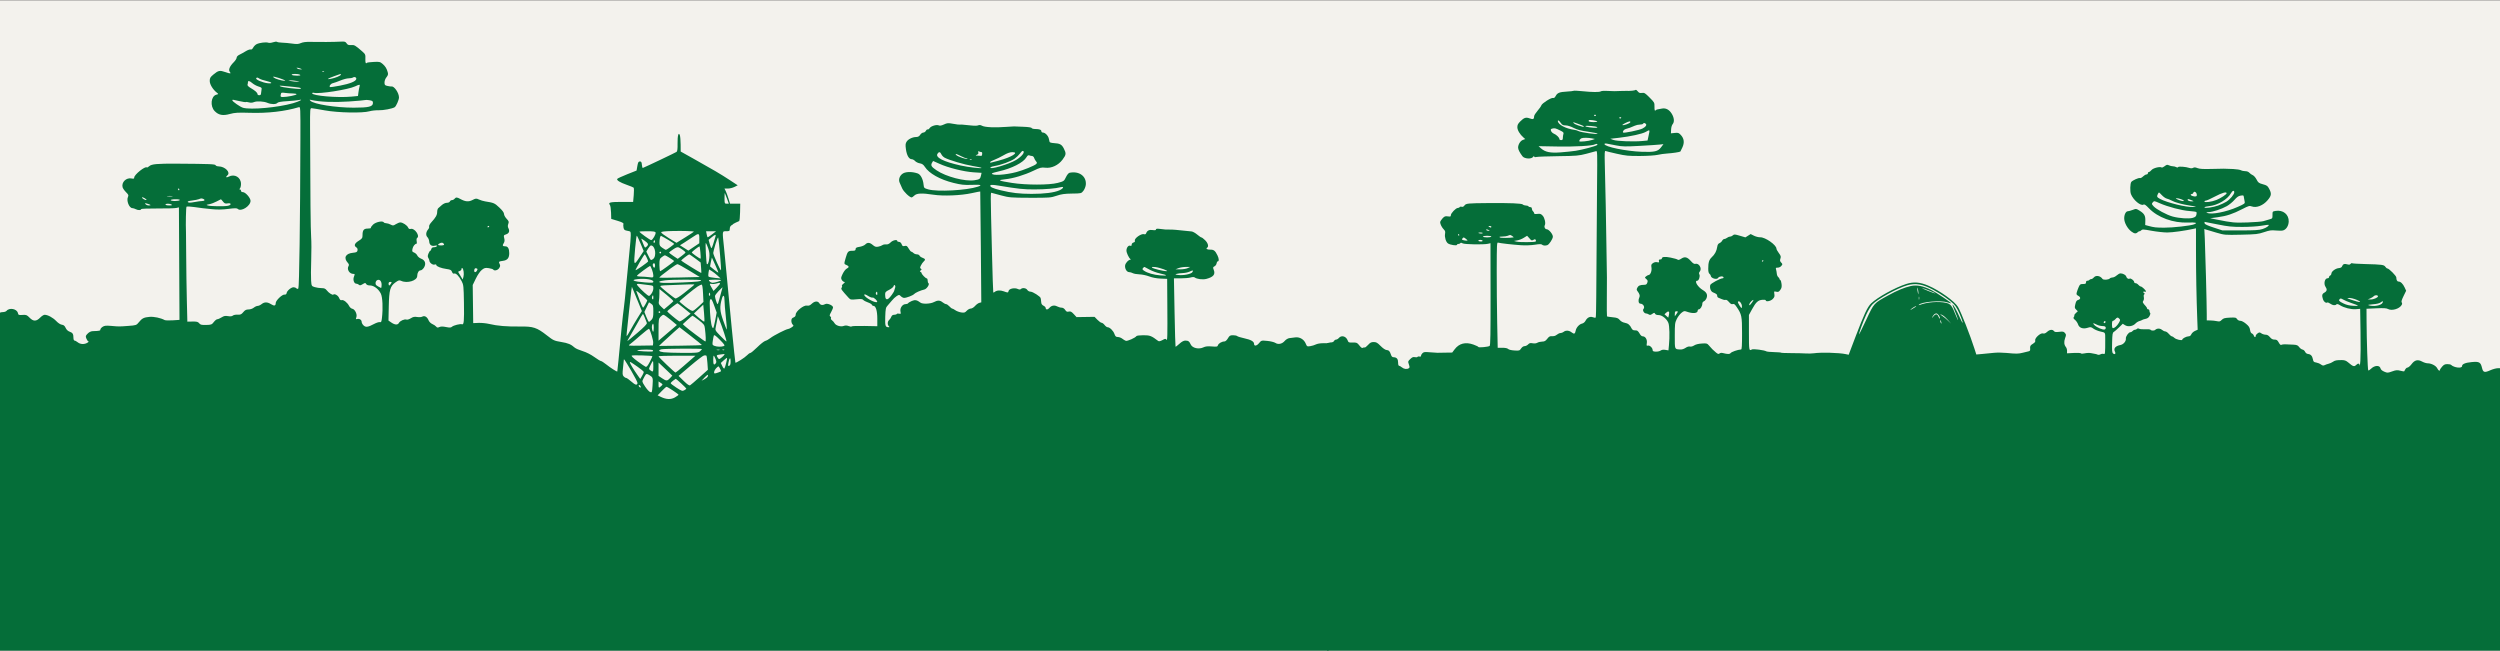 <svg width="2969" height="773" viewBox="0 0 2969 773" fill="none" xmlns="http://www.w3.org/2000/svg">
<rect x="0" y="0" width="2969" height="773" fill="#333333" stroke="none"/>
<g clip-path="url(#clip0_118_86)">
<rect width="2969" height="772.365" transform="translate(0 0.318)" fill="#F3F2ED"></rect>
<path fill-rule="evenodd" clip-rule="evenodd" d="M1942.45 106.781C1941.7 107.575 1935.85 108.16 1930.89 107.935C1929.14 107.856 1926.28 107.906 1924.54 108.047C1920.23 108.395 1915.24 108.364 1908.2 107.944C1904.95 107.751 1901.79 107.985 1901.17 108.465C1899.69 109.607 1890.98 109.543 1879.19 108.305C1873.96 107.755 1869.33 107.542 1868.9 107.831C1868.46 108.118 1864.89 108.53 1860.95 108.744C1852.12 109.226 1849.56 110.221 1847.57 113.941C1846.51 115.922 1845.53 116.681 1844.48 116.326C1842.41 115.632 1831.27 122.655 1830.5 125.131C1830.17 126.199 1828.12 129.129 1825.93 131.643C1823.75 134.156 1821.96 136.996 1821.95 137.954C1821.92 141.553 1820.8 142.133 1816.74 140.638C1812.15 138.948 1809.96 139.659 1805.32 144.337C1802.73 146.955 1802 148.436 1802 151.084C1802 154.55 1805.02 159.62 1809.31 163.335L1811.37 165.121L1808.56 166.172C1805.55 167.292 1802.9 171.588 1802.91 175.328C1802.91 177.515 1804.76 181.189 1808.09 185.599C1810.41 188.677 1818.75 189.178 1820.68 186.356C1821.44 185.238 1821.97 184.986 1821.97 185.738C1821.97 186.646 1822.8 186.831 1824.92 186.392C1826.54 186.054 1838.28 185.638 1851.01 185.466C1872.37 185.178 1874.93 184.954 1884.06 182.585C1889.51 181.173 1894.67 179.78 1895.52 179.49C1896.98 178.998 1897.05 181.391 1896.69 216.128C1896.31 252.841 1895.91 308.222 1895.7 353.06C1895.64 365.744 1895.36 376.519 1895.08 377.003C1894.79 377.518 1893.47 377.439 1891.92 376.813C1888.5 375.432 1885.08 376.991 1882.99 380.891C1882.08 382.595 1880.45 383.944 1878.93 384.271C1875.58 384.986 1871.99 388.916 1871.3 392.616C1870.55 396.64 1869.46 397.099 1866.39 394.677C1863.39 392.298 1859.49 392.064 1856.97 394.108C1856 394.892 1854.31 395.534 1853.23 395.534C1852.14 395.534 1850.2 396.423 1848.91 397.509C1847.36 398.811 1845.46 399.406 1843.33 399.252C1840.64 399.058 1839.68 399.567 1837.54 402.312C1835.46 404.98 1834.3 405.62 1831.42 405.687C1829.46 405.732 1826.92 406.339 1825.75 407.035C1824.41 407.841 1822.37 408.072 1820.15 407.67C1817.32 407.16 1816.29 407.425 1814.77 409.054C1813.74 410.162 1811.88 411.068 1810.65 411.068C1809.23 411.068 1807.7 412.092 1806.49 413.834C1804.67 416.469 1804.3 416.582 1798.57 416.24C1794.97 416.024 1791.97 415.307 1791.08 414.445C1790.12 413.513 1787.68 413.01 1784.13 413.01H1778.67L1778.06 383.154C1777.72 366.733 1777.48 338.53 1777.51 320.479C1777.57 290.071 1777.69 287.695 1779.12 288.132C1781.57 288.878 1796.17 290.545 1806.09 291.211C1811.61 291.581 1818.13 291.357 1822.72 290.64C1828.32 289.764 1830.53 289.742 1831.29 290.551C1832.4 291.735 1835.5 291.987 1837.73 291.075C1839.84 290.21 1843.89 284.08 1844.17 281.329C1844.48 278.364 1839.45 272.226 1836.71 272.226C1834.82 272.226 1833.52 269.361 1834.58 267.523C1835.91 265.238 1834.47 258.682 1832.09 256.14C1830.06 253.961 1829.12 253.648 1825.83 254.044C1823.1 254.374 1821.97 254.152 1821.97 253.293C1821.97 252.623 1821.35 251.531 1820.6 250.866C1819.85 250.201 1819.24 248.836 1819.24 247.834C1819.24 246.677 1818.6 246.011 1817.48 246.011C1816.51 246.011 1815.47 245.574 1815.16 245.04C1814.85 244.506 1813.48 244.069 1812.11 244.069C1810.74 244.069 1809.11 243.523 1808.49 242.855C1807.25 241.532 1793.57 240.97 1767.5 241.173C1742.97 241.364 1741.09 241.553 1739.23 244.012C1738.13 245.463 1737.03 245.965 1735.83 245.56C1734.86 245.23 1733.81 245.416 1733.49 245.971C1733.17 246.528 1732.17 246.982 1731.27 246.982C1729.02 246.982 1723.03 253.218 1723.03 255.563C1723.03 257.232 1722.57 257.412 1719.44 256.963C1716.32 256.515 1715.49 256.836 1713.08 259.408C1711.56 261.035 1710.32 263.078 1710.32 263.947C1710.32 266.171 1712.51 270.438 1714.78 272.634C1716.28 274.088 1716.58 275.183 1716.14 277.665C1715.42 281.752 1717.2 287.464 1719.7 289.146C1722.32 290.907 1730.29 292.1 1730.29 290.733C1730.29 290.167 1731.08 289.703 1732.05 289.703C1733.02 289.703 1734.06 289.265 1734.37 288.729C1734.74 288.099 1735.64 288.184 1736.92 288.972C1739.11 290.31 1762.14 290.71 1767.22 289.497L1770.11 288.805L1770.19 349.318C1770.24 397.092 1770.02 410.037 1769.11 410.809C1767.73 411.98 1755.7 413.101 1755.7 412.059C1755.7 411.658 1753.12 410.396 1749.96 409.254C1740.49 405.834 1732.87 407.745 1727.51 414.883L1724.64 418.693L1716.8 418.801C1712.49 418.86 1708.14 418.934 1707.14 418.966C1706.14 418.997 1702.12 418.732 1698.21 418.376C1692.18 417.828 1690.82 417.986 1689.35 419.404C1688.4 420.325 1687.62 421.718 1687.62 422.498C1687.62 423.439 1687.01 423.746 1685.81 423.41C1684.81 423.13 1683.75 423.323 1683.45 423.838C1683.16 424.354 1681.76 424.504 1680.35 424.174C1678.34 423.701 1677.17 424.169 1674.87 426.362C1672.02 429.093 1671.98 429.232 1673.18 432.786C1674.24 435.913 1674.22 436.544 1673.08 437.321C1670.91 438.787 1667.36 438.348 1664.93 436.313C1663.68 435.268 1662.15 434.404 1661.53 434.392C1660.82 434.378 1660.39 432.959 1660.39 430.605C1660.39 426.361 1658.81 424.42 1655.23 424.273C1653.39 424.198 1652.61 423.461 1651.85 421.063C1650.58 417.053 1649.42 415.875 1646.5 415.634C1645.1 415.517 1642.29 413.569 1639.57 410.826C1635.7 406.921 1634.45 406.214 1631.4 406.214C1628.46 406.214 1627.22 406.855 1624.63 409.703C1622.89 411.623 1621.12 412.963 1620.69 412.68C1620.26 412.399 1619.32 412.566 1618.6 413.052C1617.63 413.703 1616.52 412.981 1614.42 410.318C1611.72 406.903 1611.27 406.706 1606.54 406.824C1601.81 406.94 1601.46 406.786 1600.42 404.116C1598.53 399.223 1593.08 397.776 1590.05 401.359C1589.14 402.427 1587.67 403.301 1586.77 403.301C1585.88 403.301 1584.74 404.066 1584.25 405C1583.65 406.156 1582.25 406.699 1579.9 406.699L1575.97 407.561L1576.2 593.846L1575.97 780.992L2273.32 780.75L2975.76 786.922L2970.69 593.117C2970.7 490.053 2970.59 412.829 2970.44 421.506L2970.17 437.283H2966.53C2964.53 437.283 2960.43 438.395 2957.41 439.754C2950.6 442.818 2948.92 442.332 2947.65 436.946C2946.04 430.135 2944.39 429.186 2935.54 429.988C2927.94 430.676 2923.92 432.331 2923.92 434.774C2923.92 437.843 2914.45 436.746 2910.8 433.254C2910.33 432.8 2908.35 432.429 2906.4 432.429C2903.61 432.429 2902.3 433.069 2900.23 435.445C2898.78 437.103 2897.59 438.851 2897.59 439.328C2897.59 441.191 2895.76 440.057 2894.48 437.404C2892.98 434.319 2887.47 431.458 2883.02 431.458C2881.51 431.458 2878.61 430.546 2876.56 429.432C2871.4 426.614 2867.66 427.5 2864.03 432.399C2862.49 434.481 2860.36 436.323 2859.31 436.492C2857.69 436.75 2856.98 437.539 2855.21 441.034C2855.11 441.227 2853.07 440.885 2850.67 440.271C2846.91 439.309 2845.56 439.423 2840.86 441.105C2835.63 442.977 2835.27 442.988 2831.53 441.382C2829.02 440.304 2827.46 438.949 2827.13 437.561C2826.13 433.409 2820.1 433.676 2815.68 438.066C2814.32 439.426 2812.9 440.225 2812.54 439.842C2811.83 439.077 2810.64 404.594 2810.53 381.353L2810.46 366.688L2822.01 366.154C2830.99 365.74 2834.13 365.928 2836.07 366.999C2840.49 369.444 2849.49 366.827 2852.11 362.333C2852.89 361.004 2852.94 360.062 2852.28 359.214C2851.6 358.341 2852.21 356.221 2854.44 351.642L2857.54 345.283L2855.68 341.256C2853.7 336.979 2850.97 334.365 2848.47 334.365C2846.87 334.365 2845.86 332.479 2845.86 329.507C2845.86 327.618 2837.13 318.83 2835.26 318.83C2834.65 318.83 2833.57 317.932 2832.85 316.834C2831.27 314.424 2828.81 314.091 2808.95 313.593C2800.88 313.39 2793.88 312.962 2793.39 312.64C2792.9 312.318 2792.03 312.669 2791.45 313.419C2790.67 314.417 2789.66 314.557 2787.66 313.946C2784.33 312.922 2782.38 313.627 2781.5 316.171C2781.03 317.52 2779.82 318.193 2777.46 318.42C2773.6 318.79 2768.83 322.362 2768.75 324.929C2768.72 325.88 2768.09 326.911 2767.34 327.217C2766.59 327.525 2765.98 328.385 2765.98 329.129C2765.98 329.873 2765.18 330.482 2764.19 330.482C2760.81 330.482 2759.3 337.113 2761.86 340.734C2763.93 343.659 2763.5 345.829 2760.53 347.473C2757.6 349.093 2757.24 350.777 2758.79 355.541C2759.73 358.412 2762.38 360.303 2763.98 359.241C2764.39 358.97 2765.93 359.595 2767.4 360.629C2770.35 362.713 2773.28 363.06 2774.74 361.5C2775.41 360.784 2776.62 361.052 2778.78 362.396C2783.88 365.566 2792.04 367.63 2797.74 367.189L2802.93 366.788L2803.35 394.026C2803.58 409.006 2803.5 424.54 2803.17 428.545C2802.85 432.55 2802.51 435.088 2802.43 434.185C2802.19 431.461 2800.46 431.131 2798.22 433.381C2795.83 435.786 2794.55 435.383 2788.67 430.377C2786.28 428.34 2784.48 427.662 2781.41 427.635C2775.01 427.58 2772.96 427.972 2770.52 429.709C2769.27 430.599 2767.02 431.608 2765.52 431.953C2764.03 432.298 2761.9 433.046 2760.8 433.616C2759.22 434.435 2758.27 434.267 2756.26 432.812C2754.87 431.801 2752.31 430.754 2750.58 430.487C2747.87 430.069 2747.35 429.547 2746.82 426.738C2746.05 422.682 2744.31 420.762 2741.09 420.395C2739.53 420.218 2738.2 419.236 2737.52 417.775C2736.92 416.489 2735.53 415.299 2734.43 415.13C2733.33 414.961 2731.57 413.65 2730.51 412.217C2728.95 410.091 2727.73 409.56 2723.91 409.326C2714.01 408.719 2711.01 408.748 2709.59 409.465C2708.5 410.017 2707.64 409.322 2706.22 406.754C2704.64 403.884 2703.8 403.301 2701.26 403.301C2699 403.301 2697.56 402.535 2695.77 400.388C2694.09 398.365 2692.51 397.475 2690.6 397.475C2689.09 397.475 2686.84 396.77 2685.61 395.907C2683.55 394.463 2683.2 394.465 2681.11 395.93C2679.86 396.805 2678.84 398.166 2678.84 398.954C2678.84 401.037 2677.24 400.713 2676.58 398.496C2676.27 397.455 2675.28 396.351 2674.37 396.041C2673.3 395.678 2672.51 394.161 2672.15 391.761C2671.71 388.822 2670.71 387.302 2667.35 384.506C2664.8 382.376 2662.11 380.97 2660.59 380.97C2659.05 380.97 2657.54 380.17 2656.72 378.922C2655.51 377.071 2654.68 376.907 2648.12 377.226C2641.98 377.525 2640.5 377.937 2638.55 379.893C2636.57 381.879 2635.76 382.096 2632.81 381.42C2630.92 380.987 2627.43 380.603 2625.06 380.566L2620.75 380.499L2620.74 373.209C2620.74 361.55 2619.04 296.146 2618.42 283.497L2617.85 271.95L2619.98 272.664C2621.15 273.056 2626.6 274.678 2632.09 276.268C2642.02 279.144 2642.18 279.157 2661.59 278.727C2679.58 278.328 2681.71 278.091 2688.82 275.7C2695.31 273.519 2697.5 273.206 2702.6 273.729C2705.94 274.072 2709.82 274.059 2711.23 273.702C2714.99 272.747 2717.87 268.325 2718.08 263.189C2718.42 254.734 2711.35 248.968 2702.49 250.483C2698.84 251.108 2698.81 251.153 2698.81 255.321C2698.81 259.456 2698.74 259.548 2694.95 260.599C2692.83 261.189 2689.66 262.113 2687.92 262.655C2686.17 263.196 2677.76 263.882 2669.23 264.177C2653.72 264.715 2650.88 264.453 2633 260.836L2624.83 259.184L2633.82 257.966C2644.36 256.538 2651.69 254.104 2663 248.275C2670.46 244.433 2671.5 244.14 2674.15 245.13C2679.74 247.214 2687.67 244.111 2693.07 237.722C2697.59 232.384 2697.91 229.914 2694.83 224.165C2693 220.747 2692.11 220.107 2687.4 218.821C2682.56 217.502 2681.84 216.957 2679.89 213.173C2678.67 210.808 2676.69 208.563 2675.35 208.017C2674.03 207.484 2672.23 206.202 2671.33 205.169C2670.31 203.997 2668.49 203.29 2666.49 203.29C2664.73 203.29 2662.42 202.791 2661.35 202.181C2660.28 201.571 2656.12 200.913 2652.11 200.72C2641.97 200.231 2641.03 200.228 2626.19 200.633C2616.45 200.899 2612.16 200.64 2609.7 199.639C2607.25 198.646 2605.89 198.56 2604.57 199.314C2603.42 199.974 2601.84 200.029 2600.18 199.47C2595.91 198.027 2587.32 197.369 2586.71 198.437C2586.33 199.089 2585.58 199.089 2584.44 198.439C2583.51 197.903 2581.71 197.465 2580.45 197.465C2579.2 197.465 2577.12 196.953 2575.84 196.328C2573.84 195.356 2573.11 195.504 2570.78 197.343C2569.28 198.527 2567.64 199.219 2567.13 198.88C2565.1 197.538 2557.04 199.593 2555.14 201.939C2554.1 203.215 2552.71 204.261 2552.05 204.261C2551.39 204.261 2550.85 204.917 2550.85 205.718C2550.85 206.519 2550.09 207.174 2549.17 207.174C2548.24 207.174 2546.4 208.251 2545.07 209.566C2543.75 210.882 2542.12 211.738 2541.47 211.469C2540 210.866 2532.62 214.161 2531.12 216.085C2529.75 217.862 2529.47 227.259 2530.7 230.476C2533.38 237.458 2542.22 244.918 2545.56 243.009C2546.73 242.34 2548.18 243.3 2551.95 247.232C2562.57 258.325 2580.77 265.003 2598.47 264.303C2607.89 263.929 2610.21 264.594 2605.79 266.393C2601.65 268.076 2580.47 270.45 2570.15 270.387C2560.06 270.326 2558.41 270.138 2551.29 268.225L2547.64 267.246L2547.8 262.277C2547.99 256.2 2546.62 253.753 2541.09 250.289C2536.98 247.709 2536.9 247.699 2532.78 249.279C2530.49 250.157 2527.92 250.873 2527.08 250.87C2524.71 250.863 2522.71 254.735 2522.71 259.319C2522.71 264.51 2526.7 271.712 2531.47 275.139C2535.09 277.739 2536.76 277.792 2539.28 275.386C2540.15 274.55 2540.87 274.221 2540.87 274.653C2540.87 275.085 2541.65 274.684 2542.6 273.76C2544.25 272.168 2544.9 272.184 2555.42 274.096C2561.52 275.203 2569.83 276.108 2573.88 276.105C2580.03 276.1 2595.23 273.968 2605.5 271.671L2607.95 271.121L2607.96 297.646C2607.96 324.087 2608.53 354.402 2609.46 378.75L2609.95 391.581L2606.73 393.022C2604.95 393.813 2603.03 395.576 2602.45 396.94C2601.74 398.589 2600.67 399.417 2599.22 399.417C2596.63 399.417 2591.7 401.987 2591.7 403.337C2591.7 404.877 2584.25 403.192 2582.25 401.202C2581.27 400.22 2579.93 399.417 2579.28 399.417C2578.63 399.417 2577.01 398.107 2575.67 396.505C2574.34 394.903 2572.46 393.592 2571.49 393.592C2570.53 393.592 2568.71 392.723 2567.45 391.661C2565.17 389.742 2561.54 389.794 2559.52 391.775C2558.35 392.922 2554.72 392.847 2554.04 391.663C2553.73 391.135 2550.95 390.849 2547.86 391.026C2544.76 391.202 2541.47 390.937 2540.54 390.437C2539.44 389.842 2538.51 389.894 2537.87 390.589C2537.32 391.172 2536.19 391.65 2535.35 391.65C2534.51 391.65 2533.32 392.305 2532.7 393.106C2532.08 393.907 2530.83 394.563 2529.93 394.563C2527.93 394.563 2524.32 399.723 2524.66 402.082C2525.12 405.138 2521.88 409.026 2518.31 409.714C2512.1 410.912 2509.77 413.776 2511.77 417.77C2512.99 420.194 2511.44 421.481 2509.44 419.708C2508.29 418.692 2508.1 416.39 2508.34 406.863C2508.61 396.571 2508.84 395.135 2510.41 394.181C2511.38 393.59 2514.16 391.168 2516.58 388.8L2520.99 384.494L2523.71 386.209C2527.2 388.417 2533.03 387.5 2536.05 384.266C2537.24 382.998 2539.32 381.678 2540.67 381.331C2542.03 380.985 2543.54 380.382 2544.04 379.992C2544.54 379.601 2546.38 379.004 2548.13 378.664C2550.37 378.229 2551.76 377.194 2552.84 375.161C2553.72 373.504 2554.01 372.034 2553.52 371.71C2553.05 371.4 2552.67 370.298 2552.67 369.261C2552.67 368.224 2552.05 367.377 2551.31 367.377C2550.56 367.377 2549.94 366.94 2549.94 366.406C2549.94 365.872 2549.23 364.651 2548.36 363.694C2544.61 359.593 2544.22 358.714 2545.41 357.18C2546.07 356.328 2546.32 354.538 2546.01 352.879C2545.68 351.103 2545.89 349.829 2546.58 349.483C2547.43 349.054 2547.42 348.801 2546.54 348.363C2544.97 347.581 2545.1 345.684 2546.68 346.331C2547.38 346.618 2548.2 346.584 2548.51 346.254C2549.24 345.477 2543.84 340.191 2542.31 340.191C2541.67 340.191 2540.41 339.317 2539.51 338.249C2538.6 337.181 2537.11 336.307 2536.19 336.307C2535.27 336.307 2534.51 335.661 2534.51 334.873C2534.51 333.149 2530.41 330.078 2529.19 330.886C2527.81 331.798 2525.66 330.514 2525.16 328.484C2524.69 326.576 2521.2 324.656 2518.19 324.656C2517.26 324.656 2515.28 325.748 2513.8 327.083C2512.32 328.418 2510.12 329.511 2508.92 329.511C2507.72 329.511 2506.26 330.019 2505.68 330.642C2504.05 332.388 2497.96 332.757 2496.87 331.176C2494.26 327.402 2489.02 326.547 2486.65 329.511C2485.79 330.579 2484.39 331.453 2483.53 331.453C2482.67 331.453 2481.72 331.889 2481.41 332.423C2481.1 332.957 2480.06 333.394 2479.09 333.394C2477.93 333.394 2477.33 334.061 2477.33 335.336C2477.33 336.945 2476.72 337.278 2473.8 337.278C2470.64 337.278 2470.11 337.643 2468.71 340.795C2467.85 342.729 2466.81 345.573 2466.4 347.115C2465.74 349.596 2465.95 350.085 2468.28 351.373C2471.3 353.042 2471.06 355.422 2467.79 356.301C2466.23 356.719 2465.44 357.969 2464.67 361.275C2463.71 365.336 2463.79 365.85 2465.62 367.675L2467.61 369.659L2465.26 371.817C2463.98 373.003 2463.16 374.227 2463.45 374.535C2463.73 374.844 2463.49 375.719 2462.9 376.478C2462.04 377.585 2462.33 378.278 2464.36 379.977C2465.75 381.143 2467.33 383.481 2467.87 385.174C2469.22 389.412 2473.7 391.047 2479.2 389.31C2482.83 388.163 2483.34 388.239 2486.23 390.332C2487.94 391.575 2491.74 393.123 2494.68 393.771C2500.45 395.047 2500.17 394.582 2500.17 402.816C2500.17 420.357 2500.11 420.938 2498.24 420.304C2497.26 419.971 2495.59 420.194 2494.54 420.799C2493.48 421.403 2491.93 421.564 2491.1 421.155C2490.26 420.747 2488.97 420.361 2488.22 420.3C2487.47 420.238 2485.36 419.841 2483.52 419.417C2481.67 418.99 2478.33 419.07 2476.02 419.598C2473.49 420.176 2471.65 420.197 2471.34 419.652C2471.05 419.159 2467.21 418.945 2462.79 419.175L2454.76 419.592L2454.84 416.784C2454.88 415.24 2454.29 413.212 2453.54 412.279C2451.28 409.49 2450.95 405.993 2452.51 401.587C2453.9 397.674 2453.89 397.338 2452.29 395.449C2450.83 393.713 2449.94 393.534 2445.53 394.081C2441.5 394.581 2440.2 394.396 2439.26 393.181C2437.52 390.937 2434.28 391.31 2431.16 394.111C2429.18 395.899 2427.81 396.408 2426.19 395.972C2423.21 395.171 2416.18 401.622 2417 404.401C2417.4 405.744 2416.71 406.725 2414.3 408.247C2411.01 410.322 2410.74 410.86 2411.03 414.674C2411.14 416.221 2410.6 416.945 2409.08 417.256C2407.93 417.494 2404.94 418.219 2402.44 418.868C2397.1 420.255 2394.42 420.295 2383.03 419.152C2378.35 418.683 2371.61 418.614 2368.06 418.999C2364.5 419.384 2358.33 419.993 2354.33 420.351L2347.07 421.004L2344.94 414.338C2339.72 397.987 2328.96 370.686 2325.3 364.483C2321.34 357.778 2303.45 344.967 2289.99 339.203C2280.18 334.999 2272.61 334.426 2263.9 337.227C2250.48 341.543 2229.67 353.049 2222.16 360.308C2217.76 364.557 2213.78 373.081 2203.41 400.408L2195.49 421.303L2191.85 420.53C2184.01 418.861 2162.53 418.295 2154.18 419.537C2151.94 419.871 2147.65 419.977 2144.65 419.771C2141.66 419.566 2133.8 419.381 2127.18 419.359C2120.56 419.339 2115.15 419.103 2115.15 418.836C2115.15 418.569 2111.48 418.27 2106.99 418.171C2102.5 418.072 2098.35 417.671 2097.76 417.28C2095.58 415.843 2082.2 414.071 2080.57 415.005C2077.13 416.975 2077.03 416.423 2077.03 394.974V374.027L2080.58 367.546C2085.36 358.798 2087.81 356.514 2092.88 356.048C2095.33 355.823 2097 356.074 2097 356.668C2097 358.757 2102.78 357.684 2105.27 355.133C2107.33 353.022 2107.66 352.033 2107.23 349.199C2106.72 345.838 2106.75 345.806 2109.47 346.446C2111.78 346.989 2112.54 346.657 2114.23 344.37C2115.84 342.185 2116.15 340.791 2115.79 337.31C2115.54 334.925 2114.88 332.813 2114.33 332.617C2113.79 332.421 2113.34 331.8 2113.34 331.236C2113.34 330.672 2112.66 329.681 2111.83 329.034C2111.01 328.387 2110.24 326.591 2110.13 325.043C2110.02 323.495 2109.62 321.245 2109.26 320.044C2108.67 318.117 2108.9 317.86 2111.22 317.86C2112.77 317.86 2114.52 317.018 2115.49 315.796C2117.1 313.796 2117.09 313.674 2115.33 311.79C2113.83 310.183 2113.67 309.366 2114.42 307.069C2115.21 304.652 2114.96 303.797 2112.52 300.497C2110.97 298.412 2109.71 296.101 2109.71 295.362C2109.71 290.94 2096.37 281.565 2090.4 281.793C2088.51 281.864 2085.2 281.031 2083.03 279.942L2079.09 277.961L2075.96 279.937L2072.83 281.912L2066.19 279.944C2060.2 278.168 2059.4 278.121 2058.01 279.47C2057.16 280.291 2055.65 280.964 2054.67 280.964C2053.68 280.964 2052.08 281.606 2051.11 282.39C2050.14 283.174 2048.64 283.83 2047.79 283.846C2046.93 283.864 2045.78 284.772 2045.24 285.866C2044.69 286.959 2043.27 288.25 2042.08 288.735C2040.5 289.376 2039.76 290.613 2039.35 293.3C2038.62 298.15 2036.58 302.016 2032.93 305.44C2029.69 308.479 2028.71 311.671 2028.71 319.164C2028.71 322.526 2029.17 324.388 2030.18 325.179C2030.98 325.81 2031.64 326.757 2031.64 327.282C2031.64 330.45 2039.08 332.684 2040.51 329.948C2041.47 328.124 2046.28 327.607 2046.83 329.268C2047.05 329.936 2046.63 330.482 2045.91 330.482C2043.12 330.482 2031.67 336.624 2031.14 338.405C2030.14 341.777 2031.66 346.075 2034.23 347.153C2038.6 348.991 2039.36 349.615 2039.36 351.386C2039.37 352.351 2039.98 353.324 2040.73 353.549C2041.47 353.774 2043.37 354.576 2044.95 355.331C2046.53 356.086 2048.46 356.442 2049.23 356.122C2050.13 355.754 2051.62 356.68 2053.3 358.645C2055.28 360.956 2056.43 361.587 2057.83 361.113C2059.32 360.608 2060.28 361.331 2062.51 364.625C2068.45 373.393 2068.86 375.435 2068.86 396.142C2068.86 410.503 2068.59 414.97 2067.73 415.027C2063.7 415.29 2056.42 417.801 2055.23 419.337C2054.12 420.773 2051.85 420.751 2045.94 419.245C2044.45 418.866 2042.89 419.086 2042.1 419.789C2041.03 420.742 2040.23 420.53 2037.95 418.689C2034.89 416.21 2032.29 413.597 2029.23 409.925C2027.43 407.772 2026.72 407.602 2021.06 407.966C2017.08 408.221 2013.81 409.038 2011.97 410.237C2010.23 411.365 2008.24 411.895 2006.98 411.568C2005.65 411.228 2003.69 411.818 2001.69 413.16C1999.69 414.505 1997.34 415.209 1995.34 415.067C1988.64 414.592 1988.98 415.46 1988.98 398.834C1988.98 384.765 1989.13 383.517 1991.24 379.056C1992.48 376.436 1994.96 373.098 1996.75 371.637C1999.64 369.281 2000.34 369.099 2002.89 370.028C2010.44 372.771 2016.21 372.239 2016.21 368.799C2016.21 368.017 2016.8 367.377 2017.52 367.377C2019.28 367.377 2021.66 363.601 2021.66 360.818C2021.66 359.423 2022.38 358.289 2023.58 357.817C2024.63 357.4 2026.02 355.719 2026.67 354.081C2028.19 350.188 2026.85 347.186 2022.41 344.56C2016.2 340.889 2011.7 333.394 2015.7 333.394C2017.54 333.394 2019.3 328.085 2018.18 325.942C2017.49 324.635 2017.61 323.744 2018.63 322.537C2021.68 318.937 2017.72 312.103 2013.3 313.339C2012.01 313.699 2010.52 312.762 2008.16 310.101C2003.77 305.165 2000.87 304.424 1996.7 307.177C1994.45 308.664 1993.13 309.017 1992.36 308.341C1991.75 307.806 1987.98 306.717 1983.99 305.921C1976.93 304.514 1973.55 304.933 1973.55 307.213C1973.55 307.729 1972.69 308.15 1971.63 308.15C1970.17 308.15 1969.82 308.607 1970.17 310.047C1970.57 311.688 1970.28 311.869 1968.02 311.384C1966.33 311.024 1964.57 311.41 1963.06 312.471C1960.98 313.923 1960.78 314.556 1961.3 317.854C1961.91 321.725 1959.97 326.563 1957.79 326.629C1957.22 326.645 1955.94 327.329 1954.94 328.148C1953.14 329.628 1953.14 329.647 1955.18 331.434C1956.89 332.936 1957.08 333.643 1956.33 335.74C1955.63 337.729 1954.83 338.252 1952.47 338.263C1947.84 338.283 1945.74 339.188 1944.48 341.696C1943.53 343.592 1943.55 344.296 1944.56 345.602C1947.36 349.212 1947.89 351.261 1946.68 353.878C1945.26 356.936 1945.98 360.569 1948.02 360.611C1951.56 360.685 1953.87 364.741 1951.69 367.068C1950.36 368.49 1952.56 372.231 1954.72 372.231C1955.61 372.231 1957.1 372.747 1958.04 373.376C1959.42 374.299 1960.24 374.182 1962.25 372.777C1964.52 371.185 1964.81 371.169 1965.56 372.602C1966.09 373.611 1967.59 374.173 1969.76 374.173C1973.86 374.173 1979.5 378.713 1981.38 383.536C1982.72 386.969 1983.04 399.797 1982.04 410.056L1981.44 416.124L1977.84 415.507C1975.35 415.081 1973.59 415.338 1972.17 416.33C1971.04 417.122 1968.44 417.699 1966.39 417.612C1963.47 417.487 1962.66 417.077 1962.66 415.717C1962.66 413.122 1959.18 409.83 1957.06 410.422C1955.44 410.873 1955.31 410.56 1955.78 407.356C1956.38 403.193 1954.07 399.417 1950.91 399.417C1949.67 399.417 1948.31 398.207 1947.11 396.019C1946.08 394.15 1944.56 392.556 1943.73 392.477C1942.91 392.398 1941.43 392.289 1940.45 392.234C1939.47 392.18 1938.21 391.156 1937.65 389.958C1935.76 385.922 1933.47 384.027 1929.67 383.35C1927.27 382.922 1925.07 381.711 1923.63 380.024C1921.72 377.792 1920.37 377.275 1915.1 376.767C1911.66 376.435 1908.68 375.983 1908.47 375.765C1908.27 375.546 1908.18 365.596 1908.28 353.653C1908.38 341.709 1908.42 330.846 1908.38 329.511C1908.34 328.176 1908.07 311.136 1907.78 291.645C1907.27 256.129 1906.75 229.932 1905.9 196.627C1905.51 181.203 1905.62 178.871 1906.78 179.345C1907.51 179.646 1913.55 181.116 1920.18 182.61C1930.82 185.007 1934.08 185.318 1947.68 185.245C1956.5 185.196 1965.44 184.626 1968.55 183.912C1971.55 183.226 1976.65 182.505 1979.9 182.309C1986.33 181.923 1995.11 180.59 1995.64 179.921C1995.82 179.691 1996.9 177.469 1998.04 174.984C2000.64 169.303 2000.01 164.452 1996.14 160.304C1993.7 157.695 1993 157.463 1988.91 157.883L1984.39 158.348L1984.6 153.876C1984.73 151.104 1985.48 148.588 1986.57 147.257C1988.76 144.575 1988.19 139.47 1985.16 134.741C1982.22 130.145 1978.35 128.129 1973.94 128.895C1967.69 129.98 1967.25 130.095 1966.61 130.775C1965.23 132.249 1964.8 131.219 1964.86 126.612C1964.93 121.897 1964.79 121.644 1959.05 115.853C1953.72 110.481 1952.87 109.962 1949.97 110.354C1947.4 110.703 1946.42 110.324 1944.95 108.424C1943.94 107.124 1942.82 106.384 1942.45 106.781ZM1893.23 137.283C1893.54 137.826 1894.18 138.019 1894.64 137.711C1895.9 136.879 1895.67 136.296 1894.07 136.296C1893.3 136.296 1892.92 136.74 1893.23 137.283ZM1923.18 140.196C1923.5 140.738 1924.13 140.932 1924.6 140.624C1925.86 139.792 1925.62 139.209 1924.03 139.209C1923.25 139.209 1922.87 139.653 1923.18 140.196ZM1887.01 142.778C1885.7 144.181 1887.79 145.035 1892.55 145.035C1895.51 145.035 1897.3 144.678 1896.81 144.19C1895.73 143.135 1887.75 141.985 1887.01 142.778ZM1850.1 143.642C1850.1 147.87 1859.27 152.79 1869.76 154.196C1871.34 154.407 1873.44 155.042 1874.42 155.606C1877.31 157.259 1897.3 160.034 1897.3 158.782C1897.3 158.354 1892.18 157.283 1885.92 156.403C1877.23 155.182 1873.17 154.105 1868.77 151.86C1865.27 150.074 1861.55 148.918 1859.31 148.918C1856.25 148.918 1855.26 148.413 1853.59 146.006C1851.76 143.362 1850.1 142.237 1850.1 143.642ZM1929.98 146.24C1927.74 147.346 1926.31 148.405 1926.82 148.59C1928.37 149.159 1935.72 146.523 1936.12 145.256C1936.63 143.59 1934.75 143.893 1929.98 146.24ZM1868.93 146.176C1869.55 146.977 1871.79 148.169 1873.92 148.823C1876.05 149.478 1878.5 150.233 1879.38 150.502C1880.25 150.771 1880.96 150.634 1880.96 150.197C1880.96 149.761 1878.61 148.616 1875.75 147.654C1872.88 146.692 1869.91 145.639 1869.17 145.312C1868.05 144.826 1868.01 144.981 1868.93 146.176ZM1951.31 146.977C1951 147.511 1949.31 147.947 1947.54 147.947C1945.77 147.947 1943.04 148.551 1941.47 149.29C1937.69 151.063 1933.71 152.516 1930.76 153.2C1928.56 153.711 1926.63 156.333 1927.65 157.426C1928.51 158.351 1946.88 154.553 1950.55 152.688C1954.59 150.64 1956.2 148.117 1954.29 146.826C1952.74 145.772 1951.99 145.809 1951.31 146.977ZM1882.78 149.811C1882.78 150.239 1884.93 150.865 1887.55 151.202C1894.3 152.07 1897.83 151.987 1896.81 150.984C1895.68 149.876 1882.78 148.796 1882.78 149.811ZM1843.64 152.677C1841.6 153.197 1841.37 153.612 1842.02 155.487C1842.45 156.695 1843.93 158.145 1845.31 158.706C1848.4 159.958 1851.92 163.367 1851.92 165.108C1851.92 165.815 1852.84 166.395 1853.96 166.395C1855.58 166.395 1856.01 165.837 1856.04 163.725C1856.05 162.257 1856.36 160.177 1856.71 159.103C1857.25 157.467 1856.65 156.81 1853.04 155.037C1847.21 152.176 1846.39 151.971 1843.64 152.677ZM1954.39 156.683C1950.29 159 1936.36 162.057 1922.8 163.614L1912.44 164.804L1915.99 166.166C1919.93 167.678 1940.02 168.442 1950.34 167.472L1956.63 166.88L1957.79 161.54C1959.53 153.556 1959.64 153.716 1954.39 156.683ZM1878.24 164.19C1876.77 164.789 1875.56 166.374 1875.53 167.721C1875.52 168.775 1886.68 167.634 1890.95 166.146L1894.13 165.04L1890.5 164.317C1886.23 163.467 1880.17 163.405 1878.24 164.19ZM1894.36 171.363C1891.3 173.196 1871 174.378 1849.3 173.987L1827.16 173.588L1829.96 176.086C1835.05 180.631 1841 181.875 1853.3 180.965C1859.28 180.523 1867.44 179.663 1871.43 179.055C1879.35 177.848 1895.48 173.503 1896.7 172.251C1897.9 171.023 1896.08 170.335 1894.36 171.363ZM1905.47 171.081C1905.47 174.303 1931.09 179.599 1949.95 180.275C1964.88 180.81 1968.98 179.863 1972.61 175.034L1975.52 171.161L1971.13 171.671C1968.72 171.951 1957.96 172.661 1947.23 173.25C1930.19 174.184 1926.68 174.119 1919.54 172.737C1915.05 171.867 1910.05 170.901 1908.42 170.59C1906.58 170.237 1905.47 170.42 1905.47 171.081ZM2649.5 229.466C2645.49 236.735 2633.77 243.748 2624.01 244.723C2620.72 245.052 2618.02 245.739 2618.02 246.251C2618.02 247.707 2627.98 246.37 2634.42 244.048C2637.59 242.904 2641.95 240.867 2644.09 239.522C2648.54 236.736 2653.42 230.867 2653.42 228.313C2653.42 225.646 2651.26 226.281 2649.5 229.466ZM2604.74 229.02C2604.45 229.821 2603.64 230.476 2602.95 230.476C2600.93 230.476 2601.49 232.135 2603.73 232.777C2607.33 233.811 2608.94 233.461 2608.94 231.641C2608.94 228.325 2605.71 226.308 2604.74 229.02ZM2562.68 230.412C2561.19 233.402 2561.53 234.206 2565.15 236.169C2573.48 240.694 2596.46 246.319 2604.58 245.821C2609.26 245.534 2609.16 245.489 2601.23 244.234C2591.23 242.653 2583.21 240.467 2578.99 238.176C2577.24 237.225 2574.66 236.18 2573.25 235.854C2571.85 235.527 2569.28 233.746 2567.55 231.897C2565.82 230.048 2564.23 228.534 2564.02 228.534C2563.8 228.534 2563.2 229.379 2562.68 230.412ZM2630.35 233.457C2625.4 236.09 2620.6 238.244 2619.69 238.244C2618.77 238.244 2618.02 238.741 2618.02 239.348C2618.02 240.872 2626.8 239.701 2632.33 237.439C2637.54 235.31 2644.35 230.811 2644.35 229.493C2644.35 227.373 2638.88 228.921 2630.35 233.457ZM2660.67 232.387C2658.38 232.758 2656.39 234.168 2653.64 237.379C2651.52 239.841 2647.45 243.184 2644.57 244.809C2638.29 248.365 2627.77 251.811 2622.92 251.905C2620.11 251.959 2619.76 252.145 2621.2 252.807C2626.34 255.172 2643.87 251.771 2657.33 245.795C2665.87 242.001 2666.26 241.701 2665.74 239.302C2665.44 237.919 2665.05 235.79 2664.88 234.571C2664.47 231.765 2664.48 231.769 2660.67 232.387ZM2585.8 236.734C2589.8 238.562 2593.51 239.372 2593.51 238.415C2593.51 237.441 2587.28 235.294 2584.79 235.41C2583.57 235.467 2583.86 235.848 2585.8 236.734ZM2598.05 237.169C2598.05 238.348 2600.42 239.23 2603.35 239.141C2605.63 239.071 2605.59 238.993 2602.59 237.758C2598.68 236.148 2598.05 236.067 2598.05 237.169ZM2556.67 240.287C2555.15 242.083 2555.19 242.279 2557.62 244.998C2560.86 248.618 2573.29 255.279 2580.35 257.186C2588.16 259.294 2599.6 260.042 2604.08 258.737C2606.94 257.907 2607.98 257.048 2608.42 255.18C2608.74 253.826 2608.8 252.363 2608.54 251.928C2608.29 251.494 2604.5 250.9 2600.12 250.608C2591.14 250.011 2574.53 245.641 2564.76 241.305C2558.35 238.459 2558.23 238.444 2556.67 240.287ZM2618.19 265.16C2618.41 266.368 2621.38 267.776 2628.92 270.24L2639.35 273.647L2660.68 273.638C2678.21 273.63 2682.93 273.331 2687.12 271.966C2691.6 270.506 2695.21 267.959 2694.17 266.994C2693.98 266.811 2690.14 267.301 2685.65 268.08C2680.92 268.9 2671.35 269.497 2662.95 269.497C2650.55 269.496 2646.24 269.057 2633.45 266.493C2625.22 264.84 2618.34 263.489 2618.18 263.489C2618.02 263.488 2618.02 264.24 2618.19 265.16ZM1768.41 269.313C1770.17 270.53 1771.13 270.53 1771.13 269.313C1771.13 268.779 1770.22 268.349 1769.09 268.357C1767.44 268.369 1767.31 268.552 1768.41 269.313ZM1765.23 273.197C1765.54 273.731 1766.69 274.137 1767.78 274.1C1769.7 274.034 1769.71 274.002 1767.96 273.197C1765.46 272.048 1764.57 272.048 1765.23 273.197ZM1755.7 276.482C1755.7 277.306 1760.32 277.732 1760.77 276.951C1761.04 276.488 1760.01 276.11 1758.48 276.11C1756.95 276.11 1755.7 276.278 1755.7 276.482ZM1731.65 279.022C1731.96 279.556 1732.39 279.993 1732.61 279.993C1732.83 279.993 1733.01 279.556 1733.01 279.022C1733.01 278.488 1732.58 278.052 1732.05 278.052C1731.52 278.052 1731.34 278.488 1731.65 279.022ZM1790.65 279.993C1789.65 280.453 1786.79 280.872 1784.3 280.925C1780.77 281.001 1780.11 281.243 1781.33 282.006C1782.54 282.758 1791.94 282.718 1797.46 281.938C1798.33 281.814 1794.38 279.023 1793.43 279.09C1792.9 279.128 1791.65 279.534 1790.65 279.993ZM1761.15 280.964C1761.15 281.498 1763.4 281.935 1766.14 281.935C1768.89 281.935 1771.13 281.498 1771.13 280.964C1771.13 280.43 1768.89 279.993 1766.14 279.993C1763.4 279.993 1761.15 280.43 1761.15 280.964ZM1809.71 282.382C1807.71 283.69 1804.24 285.077 1802 285.465L1797.91 286.168L1801.09 286.959C1804.64 287.842 1822.33 287.748 1823.71 286.837C1824.2 286.513 1824.26 285.681 1823.85 284.965C1823.25 283.925 1822.7 283.908 1821 284.878C1819.12 285.956 1818.64 285.767 1816.36 283.036C1814.96 281.362 1813.71 279.995 1813.58 279.998C1813.45 280.001 1811.71 281.074 1809.71 282.382ZM1736.73 283.273C1735.91 284.331 1736.13 284.734 1737.76 285.201C1738.89 285.527 1740.63 285.789 1741.63 285.784C1743.3 285.776 1743.26 285.615 1741.18 283.877C1738.46 281.598 1738.07 281.546 1736.73 283.273ZM1755.7 285.819C1755.7 286.353 1756.95 286.79 1758.48 286.79C1760.1 286.79 1761.02 286.385 1760.7 285.819C1760.39 285.285 1759.14 284.848 1757.92 284.848C1756.7 284.848 1755.7 285.285 1755.7 285.819ZM2092.46 310.149C2092.46 310.715 2092.87 310.908 2093.37 310.578C2093.87 310.247 2094.28 309.785 2094.28 309.549C2094.28 309.313 2093.87 309.121 2093.37 309.121C2092.87 309.121 2092.46 309.584 2092.46 310.149ZM2264.97 338.829C2253.34 342.171 2230.2 354.857 2223.78 361.404C2221.76 363.466 2218.64 368.604 2216.33 373.688C2212.53 382.055 2207.69 395.312 2207.78 397.107C2207.81 397.576 2211.61 389.878 2216.24 379.999C2225.77 359.663 2225.17 360.329 2242.47 350.803C2253.11 344.94 2261.59 341.42 2269.24 339.698C2276.43 338.078 2284.03 339.589 2293.95 344.609C2299.88 347.615 2317.81 359.68 2317.24 360.29C2317.13 360.41 2315.01 359.835 2312.54 359.011C2304.78 356.427 2281.85 358.437 2278.83 361.965C2278.4 362.466 2278.85 362.534 2279.9 362.126C2288.55 358.766 2302.43 357.683 2311.16 359.688C2316.62 360.939 2318.15 362.901 2322.72 374.465C2324.45 378.843 2325.6 381.122 2325.28 379.529C2324.96 377.936 2323.29 373.388 2321.58 369.423C2319.87 365.458 2318.64 362.024 2318.86 361.791C2319.46 361.151 2323.83 368.892 2327.37 376.866C2330.93 384.903 2332.19 385.698 2329.41 378.164C2326.25 369.585 2323.29 364.092 2320.15 360.953C2315.73 356.54 2304.6 348.812 2296 344.189C2283.34 337.383 2275.01 335.942 2264.97 338.829ZM2276.92 342.618C2276.93 343.686 2277.25 345.871 2277.63 347.473C2278.26 350.089 2278.33 350.139 2278.34 347.958C2278.35 346.623 2278.03 344.439 2277.63 343.104C2277.06 341.202 2276.91 341.097 2276.92 342.618ZM2289.86 345.511C2294.34 347.333 2298.15 348.672 2298.32 348.486C2298.75 348.027 2284.34 342.125 2282.88 342.165C2282.24 342.182 2285.38 343.688 2289.86 345.511ZM2819.14 351.715C2818.32 352.586 2816.34 353.811 2814.74 354.438L2811.82 355.578L2815.27 355.652C2818.74 355.727 2824.07 353.474 2824.07 351.93C2824.07 350.306 2820.59 350.154 2819.14 351.715ZM2278.72 354.269C2278.74 355.871 2278.94 356.409 2279.17 355.465C2279.4 354.52 2279.38 353.209 2279.14 352.552C2278.89 351.894 2278.7 352.667 2278.72 354.269ZM2778.78 355.041C2777.03 356.918 2777.66 357.716 2782.95 360.307C2786.69 362.137 2790.02 362.932 2794.97 363.178C2802.43 363.547 2802.13 363.208 2791.85 359.639C2788.35 358.427 2784.21 356.655 2782.64 355.701C2780.55 354.437 2779.51 354.259 2778.78 355.041ZM2793.21 356.272C2802.37 359.456 2806.39 359.402 2799.11 356.193C2796.11 354.872 2792.03 353.819 2790.03 353.85C2786.62 353.903 2786.8 354.046 2793.21 356.272ZM2080.1 357.491C2078.17 359.151 2076.55 362.566 2077.74 362.469C2078.6 362.398 2082.79 356.71 2082.34 356.23C2082.15 356.026 2081.14 356.594 2080.1 357.491ZM2063.96 358.471C2063.71 358.914 2064.6 360.941 2065.95 362.978C2068.17 366.321 2068.44 366.474 2068.7 364.546C2069.2 360.952 2065.37 356.039 2063.96 358.471ZM2826.98 359.324C2825.71 360.268 2822.15 361.077 2817.9 361.385C2812.94 361.744 2811.57 362.097 2813.18 362.596C2819.09 364.43 2827.92 362.796 2829.54 359.567C2830.68 357.294 2829.81 357.212 2826.98 359.324ZM2271.95 365.351C2268.32 367.84 2267.65 368.849 2270.82 367.051C2274.63 364.893 2276.43 363.513 2275.36 363.579C2274.86 363.61 2273.33 364.408 2271.95 365.351ZM1978.92 371.222L1976.73 373.202L1978.98 375.235L1981.23 377.269L1981.99 374.132C1983 369.957 1981.69 368.714 1978.92 371.222ZM1989.44 370.127C1989.19 370.394 1988.99 371.742 1989 373.122L1989.02 375.63L1990.8 373.202C1991.77 371.867 1992.58 370.52 1992.59 370.209C1992.62 369.518 1990.07 369.453 1989.44 370.127ZM2296.52 373.931C2295.77 374.865 2294.86 376.285 2294.5 377.086C2294.14 377.887 2294.8 377.341 2295.98 375.872C2298.79 372.369 2300.74 372.497 2302.21 376.282C2302.86 377.976 2303.56 378.836 2303.76 378.193C2304.33 376.382 2301.39 372.231 2299.54 372.231C2298.63 372.231 2297.27 372.996 2296.52 373.931ZM2306.68 375.242C2308.43 376.361 2311.49 378.872 2313.49 380.822L2317.12 384.368L2313.49 380.162C2311.49 377.848 2308.75 375.335 2307.41 374.579C2303.64 372.463 2303.1 372.954 2306.68 375.242ZM2512.27 379.028C2511.37 380.096 2510.08 380.97 2509.41 380.97C2508.57 380.97 2508.19 382.326 2508.19 385.339C2508.19 388.237 2508.58 389.708 2509.35 389.708C2511.27 389.708 2514.28 387.002 2516.36 383.404C2518.1 380.381 2518.17 379.851 2516.95 378.548C2515.14 376.611 2514.24 376.703 2512.27 379.028ZM2304.03 380.484C2304.13 382.323 2305.64 385.42 2305.69 383.883C2305.72 383.081 2305.35 381.771 2304.86 380.97C2304.38 380.169 2304.01 379.95 2304.03 380.484ZM2498.63 381.989C2497.77 383.482 2498.95 384.446 2500.11 383.199C2500.77 382.502 2500.78 381.959 2500.16 381.549C2499.65 381.213 2498.96 381.412 2498.63 381.989ZM2487.47 386.233C2490.52 389.107 2497.66 392.081 2499.6 391.285C2500.4 390.955 2500.92 389.919 2500.75 388.983C2500.52 387.711 2499.53 387.269 2496.83 387.236C2494.84 387.212 2491.82 386.447 2490.12 385.537C2485.79 383.217 2484.6 383.53 2487.47 386.233ZM1576.42 594.088C1576.42 697.152 1576.53 739.171 1576.66 687.462C1576.79 635.754 1576.79 551.429 1576.66 500.073C1576.53 448.718 1576.42 491.024 1576.42 594.088Z" fill="#056E39"></path>
<path fill-rule="evenodd" clip-rule="evenodd" d="M324.265 50.201C322.236 50.917 319.684 51.16 318.595 50.739C316.032 49.749 308.073 50.739 304.722 52.462C303.284 53.202 301.463 55.041 300.675 56.549C299.781 58.26 298.631 59.097 297.619 58.776C296.726 58.492 294.139 59.41 291.871 60.816C289.603 62.223 286.24 64.087 284.397 64.96C282.378 65.916 281.046 67.326 281.046 68.506C281.046 69.582 279.453 72.044 277.507 73.976C272.88 78.568 271.04 82.958 272.82 85.155C274.857 87.669 273.735 87.77 267.633 85.623C260.999 83.287 259.336 83.624 253.468 88.495C249.707 91.616 249.087 92.698 249.087 96.138C249.087 100.22 252.759 106.266 257.535 110.049C259.674 111.742 259.673 111.747 256.979 112.44C250.489 114.107 249.259 126.109 254.977 131.963C259.642 136.74 264.658 137.687 273.014 135.37C278.831 133.757 282.606 133.534 296.741 133.973C317.866 134.63 338.243 132.298 354.781 127.331C356.847 126.712 356.863 127.04 356.751 166.087C356.473 262.753 355.385 341.426 354.313 342.524C353.533 343.322 352.852 343.281 351.976 342.383C351.295 341.687 349.787 341.119 348.625 341.122C345.835 341.129 340.818 345.314 340.405 347.978C340.183 349.417 339.388 350.011 337.908 349.842C335.12 349.526 327.439 356.898 327.439 359.892C327.439 363.242 325.707 363.666 321.886 361.247C317.539 358.496 314.015 358.473 310.662 361.173C309.221 362.335 307.133 363.285 306.023 363.285C304.914 363.285 302.826 364.235 301.384 365.396C299.895 366.595 297.201 367.507 295.151 367.507C292.392 367.507 290.916 368.266 288.9 370.718C286.681 373.418 285.612 373.89 282.192 373.685C279.953 373.548 277.405 374.049 276.528 374.794C275.455 375.705 273.569 375.914 270.781 375.432C267.524 374.869 265.879 375.189 263.149 376.916C261.234 378.128 258.945 379.119 258.06 379.119C257.177 379.119 255.31 380.615 253.913 382.442C251.569 385.509 250.865 385.777 244.818 385.917C239.356 386.044 237.975 385.71 236.545 383.914C235.141 382.151 233.705 381.779 228.667 381.871L222.505 381.984L221.886 356.536C221.546 342.54 221.207 319.212 221.131 304.698C221.056 290.183 220.938 277.12 220.869 275.668C220.428 266.421 220.866 246.151 221.521 245.482C221.953 245.04 226.128 245.23 230.8 245.905C235.471 246.579 239.989 247.199 240.839 247.282C241.69 247.366 246.561 247.873 251.664 248.408C258.124 249.085 264.007 248.992 271.029 248.098C278.711 247.122 281.403 247.109 282.318 248.047C286.093 251.911 297.536 244.758 297.539 238.532C297.541 235.025 291.494 228.165 288.399 228.165C287.133 228.165 286.201 227.494 286.201 226.582C286.201 225.711 285.644 224.998 284.964 224.998C284.002 224.998 284.002 224.716 284.964 223.732C285.644 223.035 286.201 220.686 286.201 218.513C286.201 210.589 278.6 206.074 271.547 209.809C268.554 211.393 267.611 210.326 270.12 208.194C274.146 204.773 267.232 197.719 259.74 197.603C257.945 197.575 256.283 196.962 256.048 196.24C255.608 194.889 249.623 194.645 210.426 194.379C186.647 194.218 180.04 194.811 177.227 197.358C175.979 198.489 174.706 199.156 174.398 198.841C172.53 196.928 159.394 207.422 159.394 210.827C159.394 212.237 158.754 212.464 156.228 211.947C149.967 210.664 144.098 216.361 145.555 222.305C145.883 223.647 147.719 226.299 149.633 228.198C152.524 231.066 152.931 232.002 152.036 233.715C149.795 238 153.332 247.158 157.234 247.173C158.138 247.177 160.038 247.787 161.456 248.529C164.084 249.906 167.642 249.779 167.642 248.31C167.642 247.862 176.34 247.54 186.972 247.595C197.604 247.65 207.694 247.373 209.395 246.982L212.488 246.269L212.823 313.078L213.159 379.886L205.111 380.415C200.686 380.707 196.359 380.559 195.498 380.088C190.896 377.572 182.746 375.852 177.596 376.308C170.849 376.906 168.7 377.992 164.887 382.724C162.042 386.256 161.732 386.362 152.177 387.066C141.059 387.886 141.803 387.887 131.87 387.029C125.914 386.514 123.93 386.735 121.818 388.153C120.371 389.123 119.187 390.576 119.187 391.38C119.187 392.786 118.086 393.017 110.19 393.265C108.055 393.333 105.876 394.381 104.105 396.194C101.557 398.802 101.447 399.265 102.66 402.263C103.381 404.049 104.497 405.526 105.136 405.546C105.776 405.568 105.14 406.263 103.722 407.093C100.105 409.21 95.412 408.992 92.382 406.565C90.965 405.429 89.225 404.49 88.516 404.477C87.785 404.464 87.227 403.122 87.227 401.374C87.227 396.68 86.314 395.159 82.755 393.928C80.669 393.207 78.938 391.572 77.949 389.391C76.827 386.918 75.602 385.887 73.493 385.64C71.773 385.437 69.019 383.648 66.759 381.263C62.893 377.184 56.696 373.841 53.001 373.841C51.892 373.841 49.516 375.345 47.72 377.184C43.151 381.863 39.632 381.899 35.158 377.318C31.921 374.003 31.105 373.684 26.72 374.009C22.264 374.339 21.815 374.152 21.255 371.73C20.098 366.733 11.141 365.023 7.789 369.158C7.113 369.992 5.05 370.674 3.205 370.674C1.359 370.674 -0.706 371.358 -1.383 372.194C-2.06 373.03 -3.625 373.861 -4.86 374.041L-9.34 374.794L-7.366 577.841L-9.34 783.7L784.405 781.048L1577.8 785.633L1579.84 577.264C1579.85 465.21 1576.93 407.624 1576.93 407.593L1575.87 407.621H1570.69C1567.84 407.621 1564.26 408.267 1562.73 409.055C1561.19 409.844 1558.2 410.765 1556.06 411.102C1552.41 411.68 1552.1 411.506 1550.71 408.107C1548.65 403.056 1543.54 399.996 1538.29 400.671C1536.02 400.962 1532.82 401.37 1531.18 401.578C1529.54 401.786 1527.12 403.24 1525.8 404.809C1522.73 408.469 1518.02 409.494 1514.65 407.235C1513.25 406.3 1508.93 405.232 1505.04 404.861C1498.02 404.193 1497.95 404.211 1495.17 407.593C1492.4 410.969 1489.32 411.365 1489.32 408.345C1489.32 405.595 1485.6 403.455 1477.95 401.807C1473.73 400.899 1469.83 399.697 1469.28 399.138C1468.74 398.578 1466.51 398.12 1464.34 398.12C1460.91 398.12 1460.1 398.614 1458.26 401.815C1457.04 403.925 1455.31 405.509 1454.22 405.509C1451.1 405.509 1447.14 407.792 1446.46 409.973C1445.9 411.783 1445.11 411.943 1439.17 411.44C1434.29 411.026 1431.59 411.323 1429.08 412.552C1423.78 415.14 1416.12 413.416 1414.17 409.196C1412.38 405.308 1411.24 404.491 1407.62 404.47C1405.8 404.459 1403.31 405.821 1400.64 408.296C1398.35 410.41 1396.3 411.951 1396.07 411.72C1395.85 411.49 1395.33 393.134 1394.91 370.93L1394.16 330.56H1402.32C1406.8 330.56 1412.05 330.095 1413.99 329.526C1415.93 328.958 1418.01 328.888 1418.62 329.372C1421.28 331.478 1428.34 332.386 1432.78 331.196C1441.05 328.977 1443.59 325.863 1441.46 320.535C1440.33 317.694 1440.42 317.263 1442.34 316.287C1443.51 315.69 1444.62 314.144 1444.81 312.852C1444.99 311.56 1445.52 310.504 1445.98 310.504C1447.87 310.504 1447.82 307.325 1445.87 303.292C1443.17 297.708 1441.43 296.346 1437.17 296.469C1433.59 296.574 1431.73 295.355 1433.63 294.152C1435.72 292.831 1434.61 288.677 1431.28 285.376C1429.41 283.52 1427.43 282.002 1426.88 282.002C1426.32 282.002 1424.04 280.459 1421.81 278.571C1419.57 276.684 1416.57 275.014 1415.13 274.86C1397 272.913 1392.07 272.496 1388.8 272.634C1385.26 272.784 1384.42 272.725 1377.72 271.864C1374.2 271.411 1372.82 271.598 1372.82 272.53C1372.82 273.433 1371.65 273.641 1368.96 273.216C1364.88 272.571 1362.37 273.785 1361.2 276.97C1360.78 278.117 1359.91 278.556 1358.88 278.149C1355.68 276.895 1346.74 283.116 1347.77 285.872C1348.14 286.842 1347.54 287.622 1346.15 287.994C1344.91 288.327 1343.96 289.43 1343.96 290.537C1343.96 291.917 1343.46 292.296 1342.26 291.825C1340.17 291.003 1337.77 294.09 1337.77 297.611C1337.77 300.205 1340.56 306.188 1342.41 307.585C1343.1 308.101 1343.1 308.373 1342.41 308.4C1340.07 308.49 1336.47 312.494 1336.16 315.354C1335.74 319.194 1338.18 323.171 1340.96 323.171C1342.11 323.171 1344.08 323.729 1345.31 324.412C1346.55 325.095 1350.12 325.73 1353.24 325.824C1356.35 325.919 1361.55 327.02 1364.78 328.272C1368.38 329.666 1373.65 330.669 1378.38 330.861L1386.11 331.176L1386.31 360.689C1386.58 399.67 1386.44 405.371 1385.22 403.4C1384.37 402.021 1383.77 402.08 1380.52 403.873C1378.03 405.247 1376.36 405.596 1375.48 404.927C1367.41 398.788 1365.69 398.12 1357.96 398.12C1353.73 398.12 1349.99 398.579 1349.65 399.141C1348.45 401.134 1338.77 405.43 1336.99 404.764C1336 404.396 1334.09 403.225 1332.74 402.163C1331.38 401.1 1329.04 400.231 1327.53 400.231C1325.33 400.231 1324.53 399.501 1323.49 396.568C1322.13 392.723 1317.93 388.62 1315.36 388.62C1314.52 388.62 1312.93 387.432 1311.81 385.981C1310.7 384.529 1309.11 383.341 1308.28 383.341C1307.45 383.341 1305.22 381.752 1303.32 379.808L1299.87 376.275L1289.18 376.438L1278.49 376.599L1275.17 372.988C1272.52 370.117 1271.31 369.512 1269.27 370.037C1267.26 370.555 1266.33 370.122 1265 368.047C1263.96 366.418 1262.34 365.396 1260.8 365.396C1259.42 365.396 1256.94 364.685 1255.3 363.816C1252.03 362.081 1248.51 362.846 1246.11 365.814C1244.37 367.958 1241.89 368.009 1241.89 365.902C1241.89 365.018 1240.73 363.754 1239.32 363.093C1237.72 362.347 1236.69 360.953 1236.61 359.42C1236.54 358.062 1236.37 356.476 1236.22 355.895C1236.08 355.315 1235.91 354.445 1235.84 353.963C1235.57 352.165 1226.51 346.395 1223.95 346.395C1222.41 346.395 1220.75 345.508 1220 344.283C1218.62 342.014 1214.17 341.428 1212.36 343.278C1211.61 344.049 1210.47 344.009 1208.62 343.146C1204.93 341.423 1198.52 342.769 1197.84 345.409C1197.22 347.832 1197.17 347.837 1191.89 345.923C1187.75 344.422 1183.75 344.712 1181.3 346.69C1180.58 347.274 1179.81 347.564 1179.6 347.337C1179.39 347.109 1178.7 325.784 1178.06 299.947C1176.2 224.477 1176.21 228.634 1177.97 229.108C1178.82 229.336 1183.93 230.712 1189.31 232.168C1198.39 234.619 1200.89 234.82 1223.34 234.885C1246.1 234.951 1248 234.806 1254.78 232.485C1260.4 230.562 1264.46 229.985 1273.09 229.882C1284.11 229.75 1284.2 229.729 1286.66 226.582C1288.02 224.84 1289.31 221.591 1289.52 219.362C1290.47 209.35 1281.62 202.84 1270.24 205.178C1269.03 205.428 1267.25 207.574 1265.9 210.427C1263.69 215.103 1263.38 215.313 1256.11 217.223C1246.08 219.851 1218.58 219.864 1201.93 217.247C1185.65 214.686 1184.04 213.879 1193.37 212.938C1203.24 211.942 1216.49 207.965 1227.43 202.714C1235.19 198.993 1236.77 198.59 1241.36 199.165C1248.73 200.089 1256.89 196.265 1261.91 189.536C1266.21 183.77 1266.38 182.252 1263.4 176.389C1260.94 171.552 1258.7 170.329 1251.65 169.955C1249 169.815 1246.69 169.197 1246.51 168.584C1246.33 167.969 1245.91 166.174 1245.57 164.594C1244.84 161.166 1241.21 157.439 1238.61 157.439C1237.58 157.439 1236.74 156.777 1236.74 155.968C1236.74 154.078 1234.48 153.216 1229.52 153.216C1227.35 153.216 1225.4 152.691 1225.19 152.05C1224.96 151.34 1220.99 150.753 1215.05 150.553C1209.69 150.37 1204.83 150.18 1204.26 150.128C1203.7 150.078 1199.52 150.328 1194.99 150.686C1181.88 151.718 1169.78 151.189 1166.48 149.439C1164.48 148.381 1162.94 148.19 1161.73 148.852C1160.63 149.452 1156.74 149.452 1151.69 148.852C1147.15 148.315 1142.86 147.901 1142.15 147.932C1138.32 148.099 1136.74 147.953 1131.3 146.919C1126.11 145.934 1124.79 146.052 1121.01 147.825C1118.23 149.131 1116.08 149.54 1115.04 148.967C1112.6 147.629 1105.82 149.563 1104.09 152.09C1103.26 153.309 1102.17 154.048 1101.67 153.732C1101.17 153.416 1100.25 154.121 1099.64 155.298C1099.02 156.475 1097.62 157.439 1096.52 157.439C1095.42 157.439 1093.75 158.626 1092.83 160.078C1091.66 161.894 1090.2 162.717 1088.13 162.717C1083.77 162.717 1078.65 165.193 1076.7 168.247C1075.31 170.42 1075.16 172.058 1075.89 177.314C1076.88 184.525 1079.49 189.025 1082.71 189.074C1083.9 189.092 1085.72 190.065 1086.75 191.234C1087.78 192.404 1090.3 193.636 1092.35 193.97C1095.09 194.42 1096.67 195.522 1098.37 198.178C1103.36 205.969 1116.41 213.284 1132.35 217.217C1141.5 219.473 1145.22 219.872 1153.98 219.541C1164.89 219.127 1167.07 219.785 1161.22 221.724C1147.98 226.119 1112.98 227.998 1102.3 224.887C1097.51 223.491 1097.23 223.208 1096.85 219.376C1096.2 212.716 1093.35 207.229 1089.92 206.002C1083.93 203.866 1076.65 203.747 1072.85 205.722C1068.71 207.878 1066.66 212.991 1068.4 216.849C1068.99 218.138 1070.33 221.208 1071.4 223.67C1073.1 227.616 1080.29 234.499 1082.71 234.499C1083.15 234.499 1084.58 233.469 1085.89 232.209C1088.8 229.41 1094.9 229.142 1108.35 231.22C1120.33 233.07 1141.24 232.215 1154.21 229.343C1159.57 228.157 1164.04 227.288 1164.13 227.411C1164.23 227.536 1164.55 257.212 1164.85 293.357L1165.39 359.077L1163.01 359.688C1161.7 360.025 1159.43 361.684 1157.95 363.375C1156.45 365.1 1154.23 366.451 1152.89 366.451C1151.57 366.451 1149.41 367.633 1148.09 369.076C1146.02 371.331 1145.09 371.606 1141.47 371.035C1139.15 370.669 1136.02 369.487 1134.52 368.411C1133.01 367.333 1131.35 366.451 1130.83 366.451C1130.31 366.451 1128.79 365.264 1127.46 363.812C1126.13 362.361 1124.38 361.173 1123.57 361.173C1122.77 361.173 1120.93 360.223 1119.49 359.062C1116.25 356.449 1113.52 356.397 1108.89 358.856C1105.02 360.906 1095.64 361.276 1093.25 359.474C1088.94 356.219 1086.74 355.781 1082.92 357.414C1080.84 358.303 1078.85 359.513 1078.5 360.102C1078.14 360.691 1076.8 361.173 1075.52 361.173C1071.85 361.173 1068.6 365.727 1069.39 369.766C1069.99 372.812 1069.84 373.064 1067.83 372.522C1066.6 372.195 1065.34 372.359 1065.03 372.884C1064.71 373.41 1063.3 373.841 1061.91 373.841C1060.2 373.841 1059.07 374.641 1058.47 376.259C1057.97 377.589 1056.82 379.31 1055.91 380.084C1053.96 381.74 1053.74 385.558 1055.5 387.353C1056.46 388.338 1056.4 388.616 1055.24 388.604C1051.43 388.563 1050.96 387.048 1051.32 376.108C1051.64 366.74 1051.97 365.14 1054 363.04C1055.27 361.723 1057.57 359.035 1059.11 357.066C1060.65 355.097 1063.25 352.651 1064.89 351.63C1067.75 349.844 1067.94 349.851 1069.83 351.778C1070.9 352.881 1072.66 353.784 1073.72 353.784C1076.56 353.784 1084.28 350.818 1085.6 349.217C1086.85 347.693 1093.42 344.779 1097.74 343.832C1100.63 343.198 1104.39 337.424 1102.63 336.314C1102.11 335.984 1101.68 334.555 1101.68 333.137C1101.68 331.719 1101.16 330.56 1100.51 330.56C1099.18 330.56 1094.47 325.648 1094.47 324.26C1094.47 323.758 1093.89 323.106 1093.18 322.811C1092.21 322.409 1092.27 321.995 1093.44 321.14C1094.71 320.204 1094.74 319.843 1093.6 319.089C1092.45 318.33 1092.48 317.641 1093.79 315.053C1094.65 313.337 1096.09 311.316 1096.98 310.562C1099.34 308.551 1098.97 307.361 1095.58 306.152C1093.92 305.561 1092.32 304.399 1092.01 303.568C1091.69 302.738 1090.3 302.059 1088.9 302.059C1087.51 302.059 1085.67 301.346 1084.82 300.475C1083.97 299.604 1082.82 298.892 1082.27 298.892C1081.72 298.892 1080.3 297.218 1079.12 295.172C1077.32 292.042 1076.57 291.557 1074.4 292.116C1072.28 292.662 1071.64 292.292 1070.8 290.03C1070.16 288.317 1068.99 287.28 1067.69 287.28C1066.54 287.28 1065.6 286.805 1065.6 286.224C1065.6 284.122 1060.29 285.233 1057.71 287.875C1055.89 289.733 1054.17 290.486 1052.21 290.276C1050.65 290.107 1048.72 290.485 1047.95 291.115C1047.17 291.745 1044.97 292.563 1043.07 292.934C1040.29 293.474 1039 293.087 1036.54 290.971C1032.87 287.809 1030.2 287.631 1027.53 290.371C1026.44 291.49 1023.42 292.731 1020.83 293.129C1017.15 293.695 1016.11 294.289 1016.11 295.845C1016.11 297.454 1015.35 297.836 1012.12 297.836C1007.34 297.836 1006.52 298.727 1004.36 306.209C1002.25 313.561 1002.24 313.541 1005.29 314.726C1008.49 315.972 1008.59 317.6 1005.55 319.03C1004.27 319.631 1002.13 322.391 1000.79 325.164C998.658 329.58 998.529 330.491 999.751 332.494C1000.52 333.754 1001.85 334.793 1002.7 334.806C1003.75 334.822 1003.42 335.488 1001.7 336.846C1000.29 337.954 999.472 339.206 999.884 339.628C1000.3 340.049 1000.14 341.006 999.531 341.754C998.441 343.098 999.17 344.148 1007.69 353.515C1009.94 355.99 1010.51 356.109 1017.06 355.449C1022.39 354.911 1024.31 355.089 1025.21 356.201C1025.86 357.003 1028.31 358.304 1030.64 359.094C1032.98 359.883 1035.12 361.149 1035.41 361.907C1035.69 362.665 1036.56 363.285 1037.33 363.285C1040.12 363.285 1041.89 369.189 1041.89 378.466V387.418L1026.91 387.117C1018.67 386.953 1011.71 387.181 1011.44 387.625C1011.17 388.07 1009.56 387.895 1007.86 387.239C1005.72 386.412 1003.9 386.371 1001.94 387.104C998.399 388.425 992.62 386.655 991.07 383.775C990.473 382.666 989.129 381.132 988.083 380.367C987.038 379.6 986.482 378.479 986.847 377.873C987.213 377.267 986.873 376.357 986.092 375.852C984.926 375.098 985.086 374.183 986.99 370.747C988.267 368.444 989.31 365.878 989.31 365.043C989.31 362.666 982.553 359.792 980.111 361.13C977.038 362.814 974.475 362.446 973.054 360.118C971.281 357.211 967.491 357.475 964.045 360.745C961.874 362.803 960.451 363.338 958.309 362.9C954.529 362.127 944.979 369.739 944.979 373.526C944.979 375.198 944.141 376.331 942.402 377.008C940.47 377.76 939.824 378.778 939.824 381.075C939.824 382.76 940.538 384.745 941.411 385.486C942.804 386.67 942.646 387.072 940.122 388.776C938.541 389.843 936.685 390.72 935.998 390.723C933.861 390.736 918.877 398.349 915.082 401.351C913.097 402.922 910.313 404.491 908.896 404.839C907.478 405.186 903.18 408.568 899.345 412.352C895.509 416.136 891.763 419.233 891.019 419.233C890.276 419.233 888.553 420.448 887.19 421.932C884.699 424.647 874.039 431.398 873.353 430.693C872.973 430.304 865.692 357.157 862.965 326.338C862.118 316.758 860.739 302.461 859.902 294.567C857.69 273.715 857.573 274.613 862.503 274.613C866.088 274.613 866.629 274.302 866.642 272.237C866.662 269.345 867.612 267.809 869.923 266.937C869.923 265.748 877.342 262.869 877.835 262.556C878.33 262.243 878.818 257.465 878.918 251.938L879.101 241.888H873.052H867.003L865.147 235.818C864.127 232.479 862.638 228.442 861.84 226.846L860.389 223.943H864.355C866.536 223.943 870.071 223.071 872.212 222.005L876.101 220.068L866.467 213.733C855.993 206.847 846.358 201.169 823.327 188.31L808.378 179.964L808.318 171.605C808.286 167.007 807.883 162.098 807.422 160.697C805.904 156.073 804.497 161.159 804.678 170.615C804.793 176.601 804.435 179.613 803.519 180.348C802.529 181.14 768.634 197.303 763.427 199.465C762.989 199.647 762.487 197.984 762.309 195.77C762.051 192.56 761.568 191.746 759.923 191.746C758.252 191.746 757.683 192.77 756.923 197.147L755.984 202.546L744.837 206.965C738.706 209.396 733.395 211.873 733.035 212.47C732.065 214.077 736.283 216.694 744.44 219.544C748.42 220.934 752.049 222.424 752.506 222.854C752.962 223.284 753.014 227.268 752.621 231.707L751.907 239.777H738.192C724.469 239.777 721.905 240.448 724.306 243.412C724.944 244.198 725.564 248.245 725.683 252.405L725.902 259.97L733.404 262.233C738.561 263.788 740.746 264.926 740.391 265.871C740.107 266.628 740.147 268.633 740.478 270.329C740.986 272.931 741.704 273.519 745.089 274.105C749.079 274.795 749.098 274.822 749.088 279.72C749.083 282.426 748.408 290.816 747.588 298.364C746.768 305.912 745.137 322.775 743.964 335.838C742.79 348.902 741.391 362.44 740.855 365.924C739.922 371.991 736.912 401.41 734.484 428.205C733.853 435.172 733.229 441.011 733.099 441.18C732.674 441.732 724.977 436.812 719.881 432.73C717.137 430.532 714.329 428.733 713.639 428.733C712.95 428.733 709.396 426.574 705.742 423.936C701.73 421.042 696.237 418.267 691.881 416.937C687.911 415.724 683.736 413.907 682.602 412.899C678.087 408.887 674.783 407.505 666.383 406.112C658.141 404.746 657.13 404.279 649.49 398.307C637.442 388.889 633.355 387.547 617.385 387.771C602.225 387.983 590.508 387.012 581.225 384.774C577.636 383.907 571.836 383.319 568.338 383.466L561.981 383.732L561.687 361.105L561.394 338.478L565.128 330.807C567.335 326.274 570.274 322.035 572.315 320.441C575.308 318.104 576.398 317.84 580.485 318.468C583.08 318.866 585.456 319.613 585.766 320.126C586.927 322.049 591.149 321.022 592.822 318.41C594.149 316.335 594.268 315.285 593.372 313.569C591.926 310.802 592.299 310.457 597.504 309.742C602.62 309.039 604.765 306.369 604.765 300.699C604.765 295.394 603.196 292.558 600.261 292.558C596.916 292.558 596.392 291.625 598.172 288.842C599.313 287.058 599.485 285.497 598.824 282.894C597.98 279.573 598.114 279.301 601.076 278.307C604.585 277.131 605.578 274.446 603.779 271.002C602.932 269.384 602.895 267.9 603.649 265.87C604.575 263.373 604.324 262.611 601.644 259.804C599.959 258.039 598.579 255.494 598.579 254.149C598.579 252.534 596.655 249.899 592.906 246.383C587.345 241.168 586.481 240.797 576.156 239.167C574.03 238.831 570.73 237.834 568.824 236.95C565.603 235.457 565.058 235.5 561.092 237.545C556.457 239.938 552.641 239.59 546.516 236.216C542.673 234.098 541.443 234.073 539.815 236.082C539.109 236.953 537.71 237.666 536.707 237.666C535.703 237.666 534.614 238.378 534.287 239.249C533.95 240.151 532.413 240.833 530.719 240.833C529.012 240.833 526.473 241.97 524.759 243.501C523.117 244.97 521.194 246.651 520.485 247.238C519.777 247.825 519.193 249.831 519.189 251.694C519.182 255.315 517.54 258.242 512.322 263.938C510.526 265.899 509.306 268.17 509.612 268.986C509.918 269.801 509.452 271.282 508.576 272.276C505.827 275.401 505.398 279.419 507.579 281.619C508.651 282.7 509.618 285.01 509.726 286.752C509.977 290.804 512.386 292.633 516.391 291.813C518.614 291.358 519.304 291.526 518.78 292.393C518.374 293.065 516.867 293.614 515.43 293.614C513.685 293.614 512.638 294.315 512.278 295.725C511.982 296.886 511.386 297.836 510.954 297.836C510.522 297.836 509.569 299.316 508.837 301.124C507.812 303.659 507.783 304.865 508.712 306.388C509.375 307.475 509.918 308.865 509.918 309.478C509.918 311.881 513.837 314.935 516.014 314.228C517.32 313.804 518.165 313.992 518.165 314.709C518.165 316.356 523.841 318.573 530.345 319.468C534.903 320.094 535.987 320.664 536.803 322.859C537.457 324.624 538.308 325.29 539.371 324.873C541.394 324.078 545.089 327.824 548.229 333.85C550.483 338.177 550.662 339.844 550.977 359.46C551.332 381.6 550.935 385.997 548.662 385.104C546.716 384.339 538.603 386.352 536.738 388.062C535.499 389.198 534.048 389.263 529.719 388.38C525.839 387.588 523.553 387.597 521.808 388.412C519.852 389.325 519.075 389.214 517.986 387.869C517.234 386.941 515.175 385.564 513.412 384.809C511.611 384.038 509.677 382.131 509.001 380.456C507.333 376.335 504.293 374.514 501.569 376.007C500.345 376.678 497.752 376.873 495.415 376.468C492.281 375.926 490.593 376.266 487.877 377.984C485.944 379.208 483.623 379.904 482.695 379.539C480.442 378.653 475.036 381.041 473.759 383.486C472.383 386.12 469.042 385.967 464.821 383.078L461.349 380.702L461.706 363.812C462.123 344.068 463.321 339.845 469.809 335.24C473.326 332.746 474.232 332.519 476.482 333.568C483.613 336.895 495.484 333.27 495.484 327.766C495.484 324.046 497.291 321.06 499.543 321.06C500.602 321.06 502.393 319.564 503.524 317.736C506.304 313.238 504.928 308.972 500.119 307.192C498.231 306.492 496.189 304.804 495.582 303.44C494.975 302.077 493.277 300.493 491.808 299.921C489.444 299 489.221 298.49 489.869 295.47C490.536 292.361 492.808 289.509 494.685 289.425C495.097 289.406 495.166 288.024 494.839 286.352C494.502 284.624 494.735 283.004 495.38 282.595C499.037 280.281 492.416 270.68 487.954 271.827C486.237 272.269 485.371 271.832 484.629 270.151C483.501 267.589 478.435 264.251 475.502 264.133C474.435 264.091 472.057 265.008 470.218 266.173C467.149 268.115 466.629 268.159 463.91 266.707C462.28 265.837 459.931 265.122 458.688 265.118C457.446 265.115 456.142 264.635 455.789 264.052C454.485 261.89 446.254 263.631 443.026 266.75C441.326 268.393 440.166 270.122 440.45 270.592C440.733 271.061 439.098 271.446 436.817 271.446C432.024 271.446 430.534 273.316 430.534 279.334C430.534 282.708 430.014 283.463 425.928 286.001C421.019 289.051 420.045 291.766 423.147 293.75C424.358 294.524 424.88 295.814 424.597 297.328C424.227 299.312 423.329 299.78 419.087 300.197C410.339 301.057 407.702 306.246 413.037 312.103C414.396 313.594 414.685 314.7 414.007 315.798C411.562 319.758 414.862 325.282 419.673 325.282C421.539 325.282 421.557 325.391 420.25 328.908C418.954 332.401 420.548 336.894 423.086 336.894C424.121 336.894 425.528 337.468 426.215 338.171C427.19 339.17 428.163 339.024 430.683 337.5C433.635 335.714 433.983 335.696 434.848 337.278C435.443 338.367 437.132 339.005 439.417 339.005C443.972 339.005 449.53 343.179 452.252 348.642C454.354 352.86 454.962 366.007 453.594 377.666C453.061 382.209 452.661 382.995 451.095 382.576C450.069 382.302 446.995 383.272 444.263 384.732C437.025 388.602 434.377 388.964 431.735 386.444C430.507 385.273 429.503 383.407 429.503 382.297C429.503 379.864 426.842 378.146 424.179 378.858C422.491 379.311 422.368 379.037 423.227 376.725C424.5 373.296 421.482 367.128 418.294 366.64C417.075 366.454 415.397 364.953 414.564 363.303C412.545 359.306 407.953 355.72 405.766 356.432C404.506 356.841 403.631 356.087 402.704 353.798C401.518 350.865 397.281 348.423 395.877 349.861C394.967 350.791 390.476 347.929 388.202 344.97C386.508 342.763 385.168 342.172 381.866 342.172C379.564 342.172 375.947 341.641 373.832 340.992C370.019 339.822 369.979 339.751 369.472 333.339C369.192 329.778 369.245 318.79 369.593 308.92C369.94 299.05 369.903 286.699 369.512 281.474C368.885 273.112 368.504 234.512 368.24 152.688C368.164 129.053 368.216 128.412 370.224 128.513C371.358 128.572 378.317 129.721 385.688 131.068C401.343 133.93 430.589 134.519 438.782 132.137C441.333 131.396 446.246 130.861 449.699 130.95C455.311 131.093 465.972 129.067 468.706 127.336C470.467 126.222 473.834 118.608 473.834 115.742C473.834 110.308 468.076 101.951 464.856 102.71C464.407 102.815 462.377 102.546 460.346 102.111C457.052 101.407 456.65 100.959 456.635 97.975C456.625 96.022 457.596 93.424 458.97 91.731C460.845 89.421 461.149 88.219 460.474 85.808C459.174 81.168 457.669 78.739 454.284 75.823C451.475 73.402 450.491 73.188 443.829 73.547C439.784 73.765 436.221 74.204 435.91 74.522C434.362 76.107 433.728 74.607 433.925 69.82C434.128 64.901 433.877 64.306 430.235 61.111C421.874 53.774 420.831 53.177 416.921 53.495C413.939 53.736 412.805 53.3 411.626 51.456C410.331 49.433 409.363 49.154 404.607 49.433C397.314 49.86 378.347 50.025 368.677 49.745C363.562 49.596 359.716 50.068 357.315 51.14C354.415 52.433 352.34 52.56 347.005 51.774C343.331 51.234 338.006 50.737 335.171 50.672C332.336 50.608 329.553 50.182 328.985 49.726C328.418 49.271 326.295 49.486 324.265 50.201ZM356.821 82.399C355.687 82.431 354.063 81.996 353.213 81.434C351.839 80.524 351.839 80.417 353.213 80.469C354.063 80.501 355.687 80.934 356.821 81.434L358.883 82.341L356.821 82.399ZM384.893 85.238C384.551 85.589 383.661 85.627 382.918 85.322C382.095 84.985 382.339 84.735 383.54 84.684C384.627 84.639 385.235 84.888 384.893 85.238ZM352.5 89.863C349.557 89.871 346.862 89.404 346.512 88.823C345.682 87.448 354.227 87.448 356.306 88.823C357.414 89.557 356.336 89.851 352.5 89.863ZM392.827 93.63C387.123 94.689 388.895 93.358 397.175 90.367C397.82 90.133 398.411 89.919 398.953 89.723C403.435 88.099 404.487 87.718 404.716 88.011C404.785 88.1 404.778 88.253 404.768 88.453C404.765 88.531 404.76 88.617 404.76 88.708C404.76 89.905 398.098 92.654 392.827 93.63ZM327.697 93.493C325.853 92.726 324.346 91.681 324.346 91.172C324.346 90.225 337.245 94.285 338.565 95.648C339.607 96.724 331.678 95.153 327.697 93.493ZM414.039 93.027C416.024 93.019 418.301 92.59 419.1 92.071C421.068 90.796 423.491 91.881 423.11 93.868C422.585 96.618 415.71 99.409 403.793 101.711C397.503 102.926 392.121 103.679 391.833 103.384C390.644 102.166 392.804 99.32 395.338 98.769C396.834 98.444 400.843 97.021 404.245 95.609C407.647 94.195 412.054 93.034 414.039 93.027ZM317.64 98.816C311.822 98.1 303.382 94.472 304.237 93.054C305.069 91.675 305.412 91.708 308.145 93.42C309.401 94.208 313.095 95.429 316.356 96.135C323.377 97.657 324.326 99.637 317.64 98.816ZM353.213 97.075C351.228 97.114 347.749 96.753 345.481 96.273C341.924 95.52 341.782 95.393 344.45 95.356C346.151 95.333 349.63 95.694 352.182 96.159C356.508 96.947 356.577 97.008 353.213 97.075ZM293.933 100.612C294.217 99.84 294.449 98.533 294.449 97.709C294.449 95.488 296.351 95.887 299.759 98.823C301.425 100.26 304.664 102.01 306.957 102.713C310.838 103.904 311.083 104.207 310.519 107.096C310.186 108.803 309.913 110.853 309.913 111.651C309.913 112.449 308.985 113.102 307.851 113.102C306.717 113.102 305.789 112.495 305.789 111.753C305.789 110.076 303.068 107.651 297.615 104.469C295.09 102.994 293.623 101.459 293.933 100.612ZM372.813 110.245C378.907 111.877 413.555 106.439 421.765 102.563C427.236 99.98 427.808 100.006 426.981 102.81C426.595 104.117 426.02 107.169 425.703 109.594L425.129 114.002L417.434 114.741C400.967 116.32 370.739 113.757 370.739 110.781C370.739 110.181 371.672 109.94 372.813 110.245ZM344.098 104.637C338.801 104.066 333.698 103.094 332.758 102.477C331.48 101.637 332.353 101.513 336.202 101.985C339.037 102.332 344.953 102.908 349.347 103.265C353.741 103.623 357.337 104.32 357.337 104.814C357.337 105.94 356.011 105.923 344.098 104.637ZM336.003 115.214C333.191 115.214 332.931 114.939 333.396 112.451C333.884 109.834 334.157 109.723 338.551 110.34C341.103 110.698 345.214 110.991 347.687 110.991C350.159 110.991 352.182 111.418 352.182 111.938C352.182 112.965 341.073 115.214 336.003 115.214ZM288.598 127.979C285.232 126.991 276.003 120.574 275.932 119.172C275.878 118.119 275.933 118.125 284.266 120.065C288.245 120.992 291.735 121.51 292.022 121.218C292.307 120.925 293.93 121.092 295.627 121.591C297.581 122.164 299.726 122.063 301.478 121.314C304.978 119.817 313.238 120.257 317.735 122.182C322.135 124.064 327.876 124.08 329.39 122.212C330.172 121.248 334.066 120.561 341.114 120.149C346.918 119.809 353.058 119.211 354.759 118.823C361.104 117.372 355.743 120.368 348.058 122.568C330.177 127.685 297.669 130.644 288.598 127.979ZM420 127.875C398.741 127.866 372.524 123.701 368.677 119.719C367.299 118.292 367.411 118.184 369.708 118.724C379.596 121.045 396.459 121.731 414.255 120.535C424.593 119.84 433.386 119.061 433.793 118.804C434.2 118.546 436.417 118.643 438.719 119.02C442.278 119.603 442.906 120.09 442.906 122.264C442.906 126.676 437.98 127.882 420 127.875ZM1204.97 188.444C1207.1 186.935 1210.07 184.051 1211.57 182.036C1213.52 179.409 1214.61 178.696 1215.41 179.515C1217.11 181.259 1213.26 185.898 1206.76 189.937C1198.67 194.957 1174.32 202.107 1176.26 198.891C1176.62 198.288 1179.02 197.474 1181.58 197.08C1188.52 196.015 1200.57 191.563 1204.97 188.444ZM1160.17 183.803C1161.79 183.138 1162.27 182.314 1161.8 181.048C1161.27 179.642 1161.52 179.399 1162.93 179.951C1163.93 180.342 1165.2 180.662 1165.76 180.662C1166.32 180.662 1166.63 181.731 1166.45 183.037C1166.27 184.344 1165.77 185.293 1165.35 185.149C1164.92 185.004 1163.06 184.854 1161.22 184.818C1158.2 184.757 1158.1 184.659 1160.17 183.803ZM1140.63 196.506C1120.53 192.023 1110.66 187.04 1113.3 182.707C1114.99 179.948 1116.58 180.134 1117.97 183.251C1118.6 184.674 1120.42 186.519 1122 187.351C1127.6 190.289 1145.14 195.463 1155.03 197.092C1160.54 198.001 1165.29 199.016 1165.58 199.351C1166.6 200.506 1150.17 198.632 1140.63 196.506ZM1180.81 189.823C1183.5 188.826 1188.49 186.372 1191.89 184.368C1195.93 181.99 1199.45 180.715 1202.03 180.694C1211.09 180.621 1201.43 186.715 1186.08 190.75L1185.25 190.969L1184.14 191.262L1183.21 191.506C1177.25 193.078 1176.09 193.384 1175.91 193.077C1175.86 193.002 1175.88 192.892 1175.89 192.755C1175.9 192.719 1175.9 192.681 1175.9 192.641C1175.91 192.608 1175.91 192.573 1175.91 192.537C1175.91 192.519 1175.91 192.501 1175.91 192.483C1175.91 192.016 1178.12 190.82 1180.81 189.823ZM1148.83 188.687C1147.98 189.561 1137.6 186.03 1135.74 184.232C1133.45 182.018 1135.65 182.487 1141.29 185.417C1144.08 186.866 1147.06 188.052 1147.91 188.052C1148.76 188.052 1149.17 188.338 1148.83 188.687ZM1186.48 203.434C1201.47 200.143 1215.37 193.048 1218.94 186.86C1220.14 184.78 1221.22 184.014 1222.28 184.489C1223.15 184.874 1224.66 185.223 1225.66 185.264C1226.65 185.304 1227.75 186.304 1228.1 187.486C1228.45 188.668 1229.46 190.482 1230.35 191.515C1231.75 193.147 1231.77 193.59 1230.48 194.873C1228.6 196.752 1215.14 202.211 1207.18 204.325C1193.9 207.848 1177.97 208.807 1177.97 206.084C1177.97 205.653 1181.8 204.461 1186.48 203.434ZM1153.98 189.745C1153.64 190.095 1152.75 190.133 1152.01 189.828C1151.19 189.491 1151.43 189.241 1152.63 189.191C1153.72 189.145 1154.33 189.394 1153.98 189.745ZM1112.21 202.24C1106.06 198.057 1105.15 196.568 1106.8 193.412C1107.43 192.205 1108.09 191.218 1108.28 191.218C1108.46 191.218 1111.81 192.705 1115.72 194.52C1125.62 199.123 1144.72 203.91 1156.12 204.642L1165.7 205.257L1165.01 208.531C1164.16 212.501 1163.3 213.123 1157.37 214.041C1146.08 215.788 1123.44 209.87 1112.21 202.24ZM1188.43 225.975C1178.72 223.613 1175.14 221.861 1176.25 220.022C1176.68 219.305 1179.9 219.446 1185.94 220.443C1209.59 224.353 1215.54 224.984 1228.49 224.959C1241.43 224.935 1253.58 223.898 1259.87 222.282C1264.22 221.162 1262.98 223.851 1258.13 226.032C1252.11 228.74 1240 230.283 1225.07 230.244C1210.52 230.206 1201.49 229.153 1188.43 225.975ZM212.549 226.054C212.298 226.054 211.807 225.579 211.457 224.998C211.106 224.418 211.312 223.943 211.912 223.943C212.512 223.943 213.003 224.418 213.003 224.998C213.003 225.579 212.799 226.054 212.549 226.054ZM863.004 241.888C860.551 241.888 860.441 241.609 860.441 235.378C860.441 231.799 860.61 229.067 860.816 229.308C861.024 229.551 862.177 232.479 863.379 235.818L865.567 241.888H863.004ZM204.498 233.143C202.939 233.385 200.387 233.385 198.828 233.143C197.269 232.902 198.544 232.704 201.663 232.704C204.782 232.704 206.057 232.902 204.498 233.143ZM173.861 237.47C172.561 237.925 168.672 235.708 168.672 234.51C168.672 233.977 170.054 234.351 171.742 235.34C173.43 236.328 174.384 237.288 173.861 237.47ZM228.092 238.141C231.417 237.722 235.066 236.998 236.2 236.533C238.841 235.451 239.299 235.42 241.27 236.195C243.832 237.201 243.178 238.721 240.184 238.721C238.691 238.721 234.505 239.281 230.882 239.964C226.126 240.861 223.984 240.886 223.172 240.055C222.359 239.223 223.726 238.692 228.092 238.141ZM207.788 238.721C204.986 238.721 202.694 238.246 202.694 237.666C202.694 237.085 205.273 236.61 208.425 236.61C211.983 236.61 213.915 237.01 213.519 237.666C213.168 238.246 210.59 238.721 207.788 238.721ZM248.571 242.517C250.839 242.089 254.783 240.606 257.334 239.222C259.886 237.838 262.139 236.684 262.341 236.658C262.543 236.631 263.658 237.848 264.821 239.361C266.57 241.637 267.528 242.013 270.382 241.538C274.926 240.783 275.139 243.467 270.608 244.395C266.337 245.27 250.283 245.049 247.025 244.07C244.657 243.36 244.782 243.233 248.571 242.517ZM176.703 243.999C175.26 243.999 173.52 243.308 172.835 242.465C171.767 241.146 172.062 241.067 174.911 241.904C179.262 243.181 179.961 243.999 176.703 243.999ZM200.89 243.984C198.479 243.992 196.508 243.524 196.508 242.944C196.508 241.597 201.69 241.597 203.725 242.944C204.858 243.693 204.098 243.971 200.89 243.984ZM580.022 269.862C579.455 270.221 578.991 270.011 578.991 269.397C578.991 268.782 579.455 268.279 580.022 268.279C580.589 268.279 581.053 268.488 581.053 268.744C581.053 269.001 580.589 269.503 580.022 269.862ZM785.211 275.963C785.19 275.026 788.922 274.587 798.842 274.358C810.732 274.084 823.289 274.462 824.107 275.118C824.254 275.235 819.655 278.263 813.887 281.846L803.401 288.359L794.321 282.805C789.326 279.75 785.227 276.672 785.211 275.963ZM773.337 285.169C771.987 285.169 759.408 276.115 759.408 275.142C759.408 274.851 763.598 274.613 768.718 274.613C775.603 274.613 778.169 274.985 778.566 276.043C779.257 277.886 775.083 285.169 773.337 285.169ZM840.278 281.764C840.039 281.52 839.549 279.81 839.188 277.966L838.533 274.613H844.481H850.429L845.57 278.411C842.897 280.5 840.516 282.009 840.278 281.764ZM812.595 288.132C815.379 286.395 819.976 283.386 822.811 281.443C829.926 276.57 830.548 276.721 830.522 283.321L830.5 288.863L823.987 293.243L817.473 297.624L812.503 294.456L807.533 291.288L812.595 288.132ZM841.537 284.877L845.06 281.885C849.138 278.423 850.48 278.079 849.758 280.682C847.366 289.32 845.516 294.669 844.922 294.669C844.533 294.669 843.612 292.466 842.875 289.773L841.537 284.877ZM759.11 306.171C752.642 315.945 752.46 315.522 754.286 294.933C755.02 286.66 755.897 279.891 756.236 279.891C756.574 279.891 758.554 283.998 760.637 289.017L764.421 298.145L759.11 306.171ZM783.147 288.336C783.148 286.303 783.432 283.553 783.781 282.222C784.128 280.892 784.705 279.942 785.061 280.111C789.12 282.035 800.634 289.033 800.639 289.58C800.646 290.277 791.745 296.781 790.786 296.781C790.523 296.781 788.696 295.711 786.726 294.405C783.762 292.44 783.146 291.394 783.147 288.336ZM847.039 300.447C847.039 299.469 848.286 294.563 849.81 289.544C851.334 284.525 852.764 281.27 852.986 282.311C853.966 286.876 856.841 321.06 856.245 321.06C855.298 321.06 847.039 302.57 847.039 300.447ZM763.939 289.685C762.865 286.916 761.805 284.214 761.585 283.681C761.366 283.147 763.095 284.095 765.43 285.787C770.185 289.234 770.568 290.388 767.805 292.948C765.98 294.639 765.803 294.489 763.939 289.685ZM776.316 288.054C775.975 287.705 776.06 286.819 776.504 286.083C777.154 285.006 777.397 285.006 777.745 286.079C778.244 287.609 777.238 288.998 776.316 288.054ZM523.835 291.502C519.702 291.502 519.174 290.392 522.547 288.789C523.994 288.101 525.351 288.056 526.155 288.668C528.435 290.405 527.536 291.502 523.835 291.502ZM839.345 313.512C839.158 313.309 838.671 307.442 838.261 300.475C837.852 293.508 837.88 288.162 838.323 288.596C838.765 289.03 840 291.88 841.065 294.93C842.534 299.131 842.843 301.947 842.342 306.547C841.771 311.796 840.494 314.762 839.345 313.512ZM767.561 298.77L769.755 295.136C770.961 293.138 772.453 291.502 773.071 291.502C778.298 291.502 780.177 304.554 775.409 307.753C772.867 309.459 772.841 309.441 770.207 304.118L767.561 298.77ZM794.535 299.947C794.555 299.657 796.751 297.959 799.413 296.175C803.209 293.63 804.7 293.149 806.316 293.948C809.601 295.574 814.048 298.962 814.048 299.841C814.048 300.283 811.979 302.166 809.449 304.026L804.851 307.409L799.674 303.942C796.827 302.035 794.514 300.238 794.535 299.947ZM821.542 299.732C821.673 299.324 823.636 297.555 825.904 295.803C828.172 294.051 830.322 292.603 830.682 292.588C831.298 292.56 832.585 306.427 832.032 307.148C831.565 307.756 821.298 300.496 821.542 299.732ZM784.151 301.003C783.584 301.003 783.12 300.528 783.12 299.947C783.12 299.367 783.584 298.892 784.151 298.892C784.718 298.892 785.182 299.367 785.182 299.947C785.182 300.528 784.718 301.003 784.151 301.003ZM754.75 320.865C754.564 320.674 756.813 316.373 759.745 311.304C762.678 306.235 765.34 302.082 765.661 302.073C766.311 302.057 769.717 309.034 769.717 310.384C769.717 311.33 755.299 321.426 754.75 320.865ZM808.939 309.448C808.961 309.158 810.931 307.403 813.317 305.551C815.704 303.697 818.003 302.153 818.427 302.12C818.85 302.086 822.098 304.241 825.644 306.908L832.09 311.759L832.605 317.993C832.889 321.422 832.988 324.227 832.824 324.227C832.046 324.227 808.905 309.908 808.939 309.448ZM783.12 314.814C783.12 308.078 783.339 307.345 785.955 305.347C787.515 304.156 789.189 303.166 789.677 303.148C790.481 303.117 800.646 309.494 800.646 310.03C800.646 310.642 784.929 322.115 784.09 322.115C783.557 322.115 783.12 318.83 783.12 314.814ZM843.257 316.376C843.161 316.338 843.609 313.955 844.251 311.082L845.419 305.858L849.261 314.25C851.374 318.866 853.13 323.057 853.164 323.562C853.197 324.067 851.02 322.673 848.327 320.462C845.635 318.253 843.352 316.414 843.257 316.376ZM777.044 317.893C775.842 317.893 774.7 314.809 775.445 313.575C776.568 311.714 777.965 312.645 777.965 315.254C777.965 316.705 777.551 317.893 777.044 317.893ZM783.151 329.762C782.594 329.337 786.847 325.812 796.471 318.726C800.184 315.99 803.826 313.734 804.565 313.712C805.302 313.688 811.565 317.115 818.482 321.324L831.059 328.977L807.347 329.554C794.306 329.872 783.418 329.966 783.151 329.762ZM756.487 327.456C756.676 326.909 760.078 324.087 764.047 321.183C768.016 318.28 771.562 315.877 771.925 315.843C772.973 315.746 775.903 323.987 775.903 327.035C775.903 329.75 775.807 329.787 770.491 329.133C767.513 328.767 763.068 328.463 760.611 328.459C758.153 328.453 756.297 328.003 756.487 327.456ZM1358.6 321.477C1356.64 320.163 1356.42 319.576 1357.45 318.315C1358.14 317.463 1358.98 316.904 1359.32 317.072C1359.66 317.24 1362.43 318.717 1365.47 320.356C1368.52 321.994 1374.01 323.978 1377.69 324.765C1387.03 326.766 1387.14 327.806 1377.94 327.045C1369.98 326.388 1362.86 324.338 1358.6 321.477ZM1385.4 322.042C1381.72 322.156 1368.8 318.916 1368.07 317.695C1367.63 316.979 1368.96 316.786 1371.92 317.133C1377.44 317.781 1388.85 321.934 1385.4 322.042ZM1396.02 319.844L1399.63 318.421C1401.61 317.639 1405.56 317 1408.39 317.003L1413.55 317.008L1410.45 318.459C1408.75 319.257 1404.81 319.894 1401.69 319.877L1396.02 319.844ZM545.959 321.821C547.116 321.511 548.063 320.473 548.063 319.513C548.063 318.554 548.509 318.05 549.053 318.395C550.558 319.348 551.31 325.423 550.353 328.892L549.505 331.976L546.996 327.837C545.616 325.561 544.345 323.403 544.171 323.041C543.997 322.68 544.802 322.13 545.959 321.821ZM566.559 321.176C565.032 324.097 562.679 323.726 563.252 320.657C563.596 318.809 564.235 318.28 565.661 318.663C567.211 319.077 567.391 319.584 566.559 321.176ZM841.554 328.515C841.089 328.049 841.024 325.948 841.41 323.846L842.11 320.022L845.191 321.86C846.886 322.871 849.967 325.27 852.037 327.191L855.802 330.682L849.101 330.021C845.415 329.658 842.019 328.979 841.554 328.515ZM1404.78 324.285C1407.34 324.2 1410.81 323.479 1412.52 322.681C1416.78 320.684 1417.39 320.746 1416.19 323.054C1414.94 325.445 1405.35 327.404 1399.11 326.545C1395.4 326.033 1395.25 325.9 1397.57 325.207C1398.98 324.784 1402.23 324.368 1404.78 324.285ZM766.011 335.385C752.075 334.336 748.068 332.377 757.861 331.398C766.613 330.522 775.903 332.078 775.903 334.42C775.903 335.926 774.736 336.04 766.011 335.385ZM445.999 336.249C445.999 334.92 446.78 333.384 447.736 332.837C450.685 331.146 453.215 333.664 453.215 338.292C453.215 340.522 452.868 342.174 452.442 341.962C446.767 339.131 445.999 338.45 445.999 336.249ZM783.31 334.237C783.602 333.936 786.58 333.343 789.925 332.918C798.096 331.878 832.605 331.84 832.605 332.869C832.605 334.179 829.011 334.601 810.956 335.412C787.957 336.445 781.424 336.167 783.31 334.237ZM846.352 335.838C844.485 335.838 841.885 334.026 841.883 332.724C841.883 332.406 845.129 332.144 849.098 332.144C853.066 332.144 856.313 332.425 856.315 332.769C856.318 333.571 848.96 335.838 846.352 335.838ZM462.245 339.005C461.815 339.005 461.463 338.055 461.463 336.894C461.463 335.484 462.15 334.783 463.533 334.783C465.346 334.783 465.443 335.046 464.316 336.894C463.608 338.055 462.676 339.005 462.245 339.005ZM845.235 337.176C846.51 337.457 848.714 337.318 850.132 336.868C856.437 334.864 856.684 335.862 851.277 341.49L847.37 345.56L845.142 341.694C842.364 336.873 842.371 336.546 845.235 337.176ZM768.81 350.403C764.939 347.627 756.315 338.918 756.315 337.785C756.315 337.144 757.88 336.937 760.181 337.275C762.308 337.587 766.714 338.138 769.975 338.5C775.815 339.148 775.903 339.207 775.898 342.512C775.895 344.438 774.867 347.179 773.486 348.948C771.223 351.844 770.941 351.93 768.81 350.403ZM789.048 338.872C791.741 338.8 800.672 338.444 808.894 338.081C817.115 337.719 824.067 337.573 824.342 337.758C824.896 338.13 824.211 338.72 812.073 348.333C807.064 352.3 803.012 354.779 802.115 354.428C799.744 353.496 784.151 340.877 784.151 339.89C784.151 339.403 786.355 338.945 789.048 338.872ZM806.9 358.017C807.006 357.175 824.26 342.972 828.388 340.33C830.424 339.026 832.615 337.958 833.256 337.955C834.01 337.952 834.598 341.588 834.922 348.242L835.423 358.534L830.148 363.507C827.247 366.244 824.048 368.774 823.039 369.131C821.791 369.573 818.912 367.99 814.018 364.168C810.066 361.082 806.863 358.314 806.9 358.017ZM1055.94 344.215C1058.57 342.912 1060.95 340.939 1061.24 339.829C1061.58 338.485 1062.1 338.163 1062.78 338.865C1063.36 339.452 1063.45 340.769 1063 341.838C1062.56 342.892 1062.15 344.231 1062.09 344.811C1061.92 346.625 1057 353.499 1054.93 354.825C1052.46 356.407 1051.21 354.771 1051.18 349.919C1051.17 346.989 1051.75 346.294 1055.94 344.215ZM747.077 369.091C748.209 358.059 749.429 347.134 749.789 344.811L750.443 340.589L751.747 343.756C752.465 345.497 755.131 351.985 757.673 358.172L762.292 369.422L757.397 377.247C754.703 381.551 750.766 388.246 748.648 392.124C746.53 396.003 744.589 399.176 744.334 399.176C744.081 399.176 744.13 396.919 744.445 394.162C744.759 391.404 745.944 380.122 747.077 369.091ZM849.101 351.59C849.101 350.808 851.053 348.132 853.439 345.643C855.826 343.154 857.89 341.117 858.029 341.117C858.168 341.117 857.595 343.374 856.755 346.131C855.916 348.888 854.7 353.402 854.05 356.159C853.402 358.916 852.56 361.173 852.18 361.173C851.433 361.173 849.101 353.915 849.101 351.59ZM782.486 357.823C782.834 356.037 783.12 352.021 783.12 348.9V343.223L791.625 350.109C796.304 353.897 799.915 357.342 799.651 357.765C799.387 358.188 796.789 360.521 793.877 362.95L788.583 367.366L785.217 364.218C782.374 361.56 781.95 360.565 782.486 357.823ZM759.722 356.687C757.943 351.897 756.124 347.032 755.68 345.876C755.213 344.659 757.779 346.404 761.78 350.023C765.578 353.459 768.686 356.442 768.686 356.652C768.686 357.815 764.398 365.396 763.74 365.396C763.31 365.396 761.502 361.477 759.722 356.687ZM1040.74 349.865C1040.11 349.218 1039.91 348.173 1040.29 347.542C1041.35 345.775 1041.89 346.168 1041.89 348.717C1041.89 350.422 1041.58 350.727 1040.74 349.865ZM842.87 351.173C842.327 351.517 841.884 350.819 841.884 349.624C841.884 347.075 842.457 346.818 843.275 349C843.594 349.852 843.412 350.83 842.87 351.173ZM1041.65 358.6C1039.82 360.474 1026.42 353.096 1026.42 350.214C1026.42 349.07 1027.88 349.511 1031.45 351.74C1033.36 352.934 1035.51 353.679 1036.23 353.396C1037.65 352.838 1042.62 357.61 1041.65 358.6ZM774.838 355.227C774.253 354.627 774.07 353.345 774.433 352.377C775.389 349.829 775.903 350.211 775.903 353.467C775.903 355.428 775.571 355.978 774.838 355.227ZM858.88 380.73C854.783 368.956 854.526 364.512 857.358 354.548C858.852 349.291 860.441 350.51 860.441 356.913C860.441 359.726 861.147 368.554 862.011 376.531C862.875 384.507 863.397 391.224 863.17 391.455C862.944 391.687 861.013 386.861 858.88 380.73ZM843.195 370.373C842.679 361.929 842.742 356.495 843.363 355.858C844.806 354.382 845.569 355.564 848.492 363.812L851.112 371.202L849.391 380.438C848.444 385.519 847.352 389.675 846.964 389.675C845.28 389.675 843.964 382.94 843.195 370.373ZM765.268 370.457L768.008 364.735L770.749 359.014L773.326 360.743C775.672 362.318 775.903 363.139 775.903 369.936C775.903 376.146 775.527 377.81 773.662 379.843C772.429 381.186 771.091 382.286 770.689 382.286C770.287 382.286 768.902 379.625 767.612 376.371L765.268 370.457ZM792.429 369.786C792.447 369.403 795.062 367.071 798.243 364.604C801.423 362.137 804.245 360.118 804.513 360.118C804.782 360.118 808.416 362.909 812.588 366.32L820.176 372.52L814.025 377.469C810.211 380.537 807.381 382.113 806.579 381.614C803.53 379.724 792.401 370.421 792.429 369.786ZM824.105 372.308L829.645 367.083L835.183 361.856L836.099 371.572C836.605 376.916 836.743 381.568 836.408 381.912C836.072 382.255 833.167 380.235 829.952 377.423L824.105 372.308ZM783.12 371.73C782.553 371.73 782.089 371.255 782.089 370.674C782.089 370.093 782.553 369.618 783.12 369.618C783.687 369.618 784.151 370.093 784.151 370.674C784.151 371.255 783.687 371.73 783.12 371.73ZM748.389 398.932C750.266 395.873 754.325 388.748 757.41 383.1C760.493 377.451 763.248 372.821 763.532 372.812C763.976 372.796 766.199 377.874 768.189 383.453C768.624 384.675 765.469 388 756.884 395.368C750.333 400.989 744.975 405.342 744.975 405.042C744.975 404.741 746.511 401.992 748.389 398.932ZM782.089 391.664C782.089 379.835 782.281 378.518 784.33 376.284C785.563 374.941 787.19 373.841 787.945 373.841C788.699 373.841 792.591 376.572 796.593 379.911L803.869 385.981L800.453 388.938C798.575 390.565 793.674 394.755 789.563 398.248L782.089 404.601V391.664ZM-6.847 679.623C-6.995 735.842 -9.34 689.895 -9.34 577.841C-9.34 465.787 -6.995 420.053 -6.847 475.888C-6.7 531.724 -6.7 623.404 -6.847 679.623ZM810.869 385.001L816.325 379.994C819.326 377.241 822.059 374.967 822.4 374.942C822.74 374.917 826.074 377.264 829.808 380.159C835.954 384.923 836.65 385.85 837.14 389.923C838.243 399.091 838.465 405.509 837.683 405.509C836.78 405.509 816.909 390.634 813.232 387.204L810.869 385.001ZM850.117 388.092C850.634 385.769 851.374 381.969 851.761 379.647L852.466 375.424L854.007 379.119C857.499 387.487 863.445 405.509 862.714 405.509C862.281 405.509 859.059 402.541 855.552 398.912C849.22 392.359 849.184 392.286 850.117 388.092ZM775.757 393.898C774.678 393.898 773.707 388.605 774.385 386.419C775.466 382.93 776.419 384.207 776.419 389.147C776.419 391.76 776.121 393.898 775.757 393.898ZM787.759 405.891C790.594 403.18 796.065 398.177 799.918 394.774L806.922 388.586L820.227 398.895C827.545 404.565 833.552 409.442 833.578 409.732C833.603 410.022 822.146 410.385 808.114 410.54L782.604 410.819L787.759 405.891ZM748.052 408.903C749.461 407.908 755.028 403.206 760.423 398.456C765.818 393.704 770.509 390.142 770.846 390.539C772.486 392.466 776.024 404.566 775.726 407.232L775.388 410.26L760.439 410.487C746.044 410.704 745.585 410.646 748.052 408.903ZM846.492 404.829C846.884 402.152 847.464 399.27 847.78 398.425C848.194 397.32 850.201 398.76 854.927 403.556C860.416 409.127 861.198 410.344 859.68 410.959C856.945 412.067 851.639 411.976 848.538 410.77C845.934 409.755 845.819 409.424 846.492 404.829ZM788.274 418.336C782.456 417.631 781.158 416.069 785.379 414.852C788.369 413.989 833.636 413.732 833.636 414.577C833.636 414.919 832.592 416.091 831.317 417.18C829.239 418.955 827.163 419.155 811.471 419.093C801.832 419.055 791.393 418.714 788.274 418.336ZM764.563 417.287C758.008 416.957 755.621 416.532 757.346 416.007C761.118 414.856 774.652 414.845 775.343 415.993C776.326 417.62 774.795 417.803 764.563 417.287ZM854.533 415.703C853.835 415.992 852.443 416.01 851.44 415.742C850.437 415.473 851.008 415.237 852.709 415.216C854.41 415.195 855.231 415.413 854.533 415.703ZM860.162 415.648C859.82 415.998 858.93 416.036 858.186 415.731C857.364 415.394 857.608 415.144 858.809 415.093C859.896 415.048 860.504 415.297 860.162 415.648ZM852.576 425.03C850.457 422.064 850.799 421.511 855.029 421.057C857.156 420.83 859.242 420.564 859.668 420.466C861.376 420.074 860.15 422.015 857.158 424.44C854.095 426.923 853.941 426.943 852.576 425.03ZM757.114 429.026C751.909 425.187 749.491 422.803 750.292 422.296C751.403 421.594 773.837 422.237 774.713 422.997C774.91 423.167 773.559 426.211 771.71 429.761C769.27 434.449 767.916 436.045 766.764 435.593C765.892 435.251 761.549 432.295 757.114 429.026ZM819.91 434.47C827.627 427.89 834.916 422.338 836.108 422.135C837.3 421.931 838.565 422.026 838.92 422.346C839.274 422.665 839.815 426.571 840.123 431.026L840.682 439.125L830.871 447.916C825.476 452.751 820.405 457.09 819.602 457.559C818.585 458.154 816.292 456.604 812.012 452.423L805.88 446.435L819.91 434.47ZM802.248 442.456C801.235 442.456 782.09 424.16 782.09 423.191C782.089 422.755 791.948 422.416 803.997 422.437L825.904 422.475L823.219 424.813C821.742 426.098 816.582 430.594 811.752 434.803C806.923 439.012 802.646 442.456 802.248 442.456ZM850.056 431.464C847.896 434.131 847.039 433.055 847.039 427.678C847.039 424.775 847.295 422.399 847.607 422.399C847.919 422.399 848.871 424.103 849.72 426.186C850.913 429.109 850.989 430.313 850.056 431.464ZM856.04 431.068L859.529 427.877C861.447 426.122 863.183 424.856 863.387 425.064C863.916 425.605 861.248 436.467 860.308 437.596C859.875 438.117 858.738 436.861 857.78 434.806L856.04 431.068ZM865.057 431.129C865.457 428.95 866 426.806 866.266 426.366C867.256 424.726 867.658 425.681 867.658 429.676C867.658 432.484 867.131 433.992 865.994 434.439C864.574 434.997 864.437 434.513 865.057 431.129ZM739.859 437.178C740.355 432.824 740.781 428.587 740.805 427.765C740.87 425.611 741.247 426.147 749.729 440.47C753.956 447.608 757.283 454.142 757.123 454.991C756.576 457.877 754.494 457.337 749.668 453.061C747.018 450.711 744.253 448.79 743.525 448.79C742.797 448.79 741.471 447.958 740.58 446.943C739.225 445.399 739.106 443.794 739.859 437.178ZM772.349 439.779C770.367 438.243 770.37 438.166 772.594 433.479C773.832 430.869 775.083 428.733 775.374 428.733C775.665 428.733 775.903 431.583 775.903 435.067C775.903 441.775 775.543 442.252 772.349 439.779ZM757.167 445.537C752.538 438.995 748.067 431.631 748.067 430.55C748.067 429.3 748.432 429.5 757.088 435.486C761.199 438.329 764.561 441.179 764.558 441.82C764.556 442.46 763.609 444.572 762.454 446.513L760.353 450.041L757.167 445.537ZM782.089 446.398V438.476V430.555L787.501 435.642C790.479 438.44 794.158 441.948 795.679 443.44L798.445 446.151L795.744 449.054C792.399 452.649 791.335 452.663 786.191 449.177L782.089 446.398ZM848.947 443.512C847.271 443.512 848.083 439.939 850.311 437.51C851.544 436.167 852.862 435.067 853.239 435.067C853.825 435.067 856.317 439.723 856.317 440.819C856.317 441.272 850.185 443.512 848.947 443.512ZM764.098 449.685C765.062 447.742 766.31 445.562 766.871 444.843C767.669 443.818 768.553 443.933 770.945 445.371C775.477 448.095 775.633 448.579 774.969 457.889C774.376 466.184 774.284 466.433 772.08 465.593C770.828 465.115 768.126 462.136 766.073 458.972C762.346 453.224 762.344 453.217 764.098 449.685ZM833.121 452.204L836.659 448.401C840.187 444.61 841.636 444.123 840.518 447.106C840.193 447.972 838.396 449.473 836.524 450.442L833.121 452.204ZM796.522 455.117C796.522 454.637 797.797 453.27 799.357 452.078C800.917 450.887 802.34 449.897 802.519 449.879C803.141 449.815 815.079 460.874 815.079 461.513C815.079 461.867 813.98 462.758 812.638 463.495C810.441 464.698 809.51 464.389 803.359 460.411C799.599 457.979 796.522 455.598 796.522 455.117ZM785.264 458.438C782.432 461.14 782.089 460.951 782.089 456.683V452.964L784.705 454.719C787.313 456.469 787.315 456.482 785.264 458.438ZM760.246 460.16C759.573 459.93 758.838 459.178 758.613 458.489C757.994 456.589 760.125 456.988 760.845 458.907C761.23 459.934 761 460.418 760.246 460.16ZM781.016 469.491L785.895 464.418C788.579 461.628 791.113 459.346 791.527 459.346C792.753 459.346 805.801 467.961 805.801 468.771C805.801 469.179 803.898 470.609 801.571 471.948C796.77 474.711 791.284 474.504 784.753 471.315L781.016 469.491Z" fill="#056E39"></path>
<path fill-rule="evenodd" clip-rule="evenodd" d="M-6.847 679.623C-6.995 735.842 -9.34 689.895 -9.34 577.841C-9.34 465.787 -6.995 420.053 -6.847 475.888C-6.7 531.724 -6.7 623.404 -6.847 679.623Z" fill="#056E39"></path>
</g>
<defs>
<clipPath id="clip0_118_86">
<rect width="2969" height="772.365" fill="white" transform="translate(0 0.318)"></rect>
</clipPath>
</defs>
</svg>
